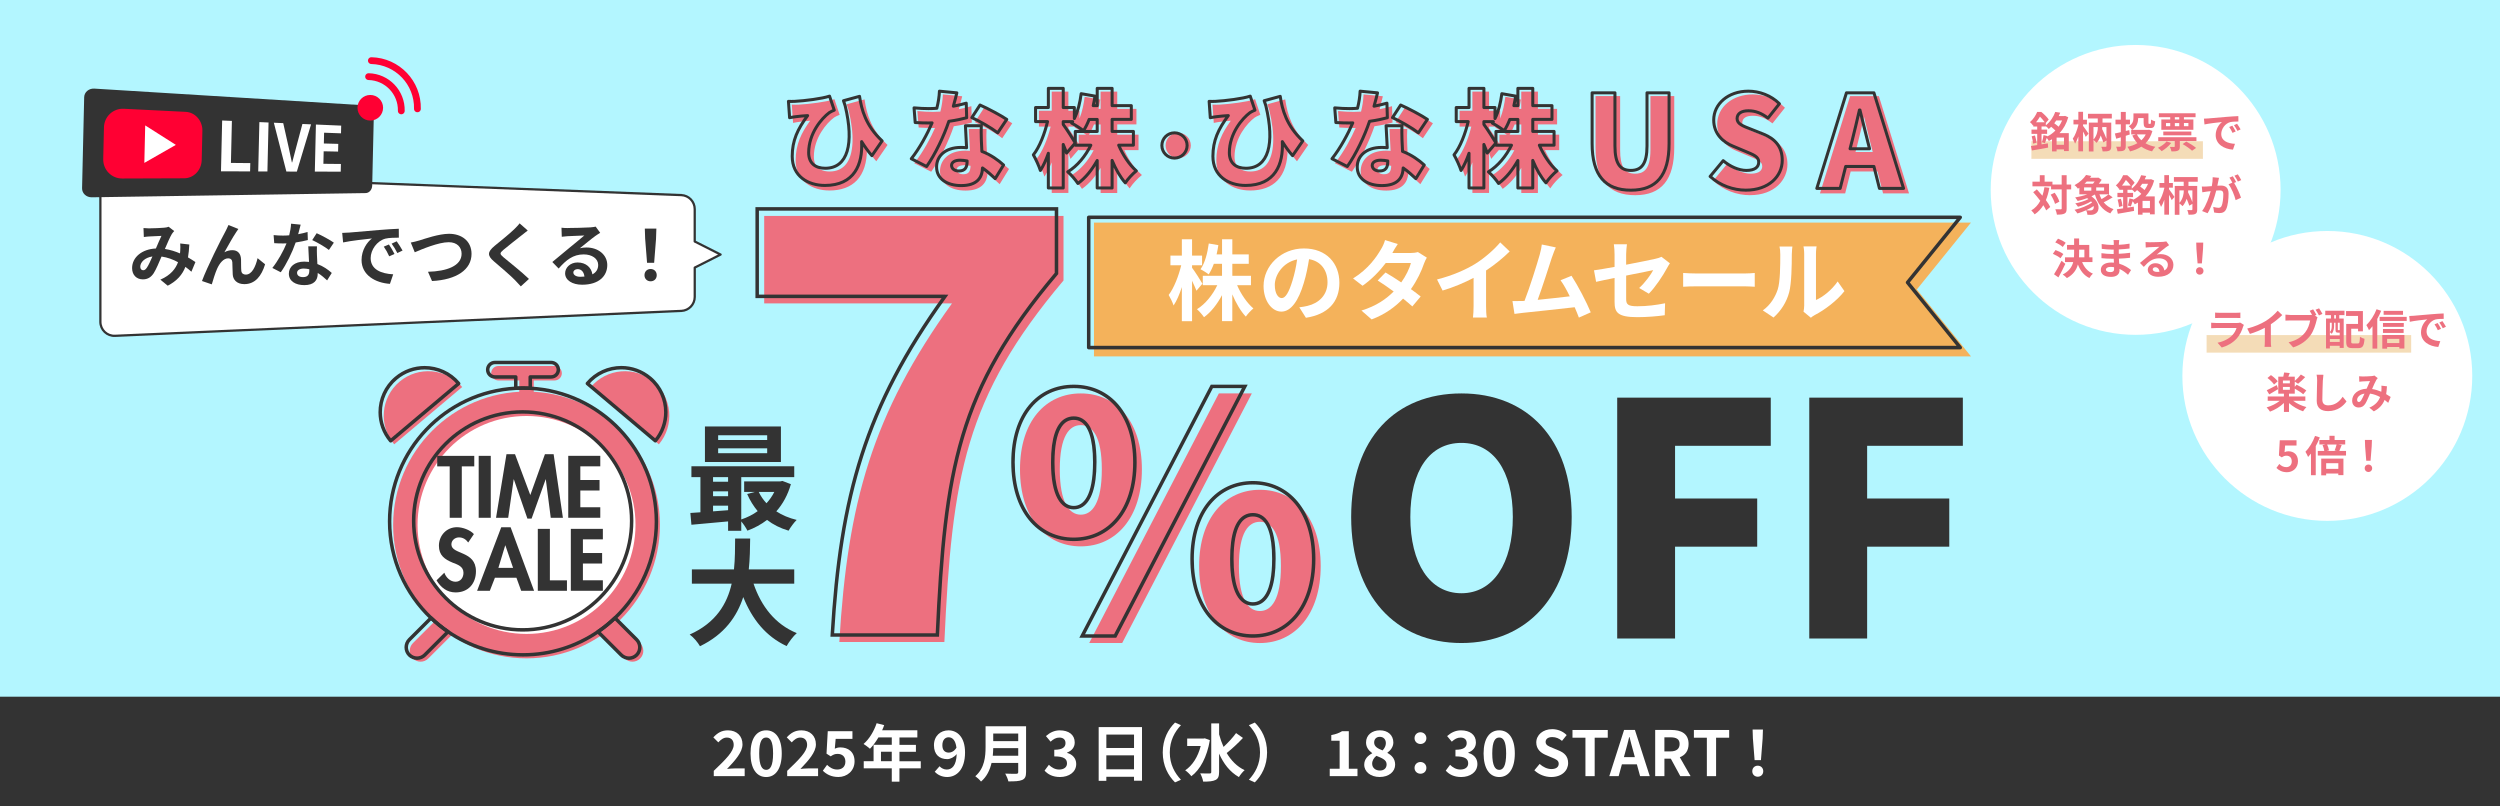 <?xml version="1.0" encoding="UTF-8"?><svg id="A" xmlns="http://www.w3.org/2000/svg" width="1240" height="400" viewBox="0 0 1240 400"><defs><style>.cls-1,.cls-2{fill:#fff;}.cls-3{fill:#f4b25b;}.cls-4{fill:#333;}.cls-5{stroke-width:1.5px;}.cls-5,.cls-6,.cls-2{stroke-linecap:round;}.cls-5,.cls-6,.cls-7{fill:none;}.cls-5,.cls-2{stroke:#333;stroke-linejoin:round;}.cls-8{fill:#b3f6ff;}.cls-9{fill:#ed707f;}.cls-6{stroke:#f03;stroke-width:3.37px;}.cls-6,.cls-7{stroke-miterlimit:10;}.cls-2{stroke-width:1.12px;}.cls-7{opacity:.5;stroke:#eabb71;stroke-width:8.72px;}.cls-10{fill:#f03;}</style></defs><rect class="cls-8" x="0" y="0" width="1240" height="400"/><path class="cls-9" d="M275.09,181.53h-27.87c-1.98,0-3.59,1.61-3.59,3.59s1.61,3.59,3.59,3.59h10.34v13.61c0,1.98,1.61,3.59,3.59,3.59s3.59-1.61,3.59-3.59v-13.61h10.34c1.98,0,3.59-1.61,3.59-3.59s-1.61-3.59-3.59-3.59Z"/><path class="cls-9" d="M220.6,303.21l-15.79,15.79c-2.1,2.1-2.1,5.52,0,7.62,1.05,1.05,2.43,1.58,3.81,1.58s2.76-.53,3.81-1.58l15.79-15.79c2.1-2.1,2.1-5.52,0-7.62-2.1-2.1-5.51-2.1-7.62,0Z"/><path class="cls-9" d="M317.51,319l-15.79-15.79c-2.1-2.1-5.51-2.1-7.62,0-2.1,2.1-2.1,5.51,0,7.62l15.79,15.79c1.05,1.05,2.43,1.58,3.81,1.58s2.76-.53,3.81-1.58c2.1-2.1,2.1-5.51,0-7.62Z"/><path class="cls-9" d="M261.16,194.22c-36.48,0-66.16,29.68-66.16,66.16s29.68,66.16,66.16,66.16,66.16-29.68,66.16-66.16-29.68-66.16-66.16-66.16Z"/><path class="cls-1" d="M261.16,206.33c-29.81,0-54.05,24.25-54.05,54.05s24.25,54.05,54.05,54.05,54.05-24.25,54.05-54.05-24.25-54.05-54.05-54.05Z"/><path class="cls-9" d="M326.8,220.38c-7.73-6.51-25.29-21.32-33.72-28.42,7.85-9.31,21.76-10.5,31.07-2.65,9.31,7.85,10.5,21.76,2.65,31.07Z"/><path class="cls-9" d="M195.52,220.38c7.73-6.51,25.29-21.32,33.72-28.42-7.85-9.31-21.76-10.5-31.07-2.65-9.31,7.85-10.5,21.76-2.65,31.07Z"/><path class="cls-4" d="M263.01,192.58h.87v-4.74h9.47c2.47,0,4.46-2,4.46-4.46,0-2.47-2-4.46-4.46-4.46h-27.87c-2.47,0-4.46,2-4.46,4.46,0,2.47,2,4.46,4.46,4.46h9.47v4.74c0,.24.1.47.27.63.17.16.41.25.65.24,1.18-.06,2.36-.1,3.55-.1s2.37.04,3.54.1c.24.01.47-.07.65-.24.17-.16.27-.39.27-.63h-.87l.05-.87c-1.2-.06-2.41-.1-3.64-.1s-2.44.04-3.64.1l.05.87h.87v-5.61c0-.23-.09-.45-.26-.62s-.39-.26-.62-.26h-10.34c-1.5,0-2.72-1.22-2.72-2.72,0-1.5,1.22-2.72,2.72-2.72h27.87c1.5,0,2.72,1.22,2.72,2.72,0,1.5-1.22,2.72-2.72,2.72h-10.34c-.23,0-.45.09-.62.26-.16.16-.26.39-.26.62v5.61h.87l.05-.87-.05.87Z"/><path class="cls-4" d="M203.06,317.26l-.62-.62c-1.22,1.22-1.83,2.83-1.83,4.43,0,1.6.61,3.21,1.83,4.43,1.22,1.22,2.83,1.83,4.43,1.83,1.6,0,3.21-.61,4.43-1.83l11.55-11.55c.18-.18.28-.44.25-.7-.02-.26-.16-.49-.38-.64-2.95-2.01-5.72-4.27-8.31-6.73-.34-.33-.88-.32-1.22.01l-10.75,10.75.62.62.62.62,10.75-10.75-.62-.62-.6.63c2.65,2.52,5.49,4.84,8.53,6.91l.49-.72-.62-.62-11.55,11.55c-.88.88-2.03,1.32-3.19,1.32-1.16,0-2.31-.44-3.19-1.32-.88-.88-1.32-2.03-1.32-3.19,0-1.16.44-2.31,1.32-3.19l-.62-.62Z"/><path class="cls-4" d="M308.15,324.88l-.62.62c1.22,1.22,2.83,1.83,4.43,1.83,1.6,0,3.21-.61,4.43-1.83,1.22-1.22,1.83-2.83,1.83-4.43,0-1.6-.61-3.21-1.83-4.43l-10.75-10.75c-.33-.33-.87-.34-1.22-.01-2.58,2.46-5.35,4.72-8.31,6.73-.21.15-.35.38-.38.64s.07.51.25.7l11.55,11.55.62-.62.62-.62-11.55-11.55-.62.62.49.72c3.03-2.07,5.88-4.39,8.53-6.91l-.6-.63-.62.62,10.75,10.75c.88.88,1.32,2.03,1.32,3.19,0,1.16-.44,2.31-1.32,3.19-.88.88-2.03,1.32-3.19,1.32-1.16,0-2.31-.44-3.19-1.32l-.62.62Z"/><path class="cls-4" d="M325.58,258.64h.87c0-35.74-28.11-65.03-63.4-66.93-1.2-.06-2.41-.1-3.64-.1s-2.44.04-3.64.1c-35.28,1.9-63.39,31.19-63.4,66.93,0,19.06,8.01,36.28,20.83,48.5,2.65,2.52,5.49,4.84,8.53,6.91,10.74,7.33,23.72,11.62,37.68,11.62,13.96,0,26.93-4.29,37.68-11.62,3.03-2.07,5.88-4.39,8.53-6.91,12.82-12.21,20.83-29.43,20.83-48.5h-1.74c0,18.57-7.8,35.33-20.29,47.24-2.58,2.46-5.35,4.72-8.31,6.73-10.47,7.14-23.1,11.32-36.7,11.32-13.6,0-26.23-4.18-36.7-11.32-2.95-2.01-5.72-4.27-8.31-6.73-12.49-11.9-20.29-28.67-20.29-47.24,0-34.81,27.39-63.35,61.75-65.19,1.18-.06,2.36-.1,3.55-.1s2.37.04,3.54.1c34.36,1.85,61.75,30.38,61.75,65.19h.87Z"/><path class="cls-4" d="M313.29,258.36h.87c0-30.29-24.64-54.92-54.93-54.93-30.29,0-54.92,24.64-54.93,54.93,0,30.29,24.64,54.92,54.93,54.93,30.29,0,54.92-24.64,54.93-54.93h-1.74c0,14.66-5.96,27.95-15.59,37.59-9.63,9.63-22.92,15.59-37.59,15.59-14.66,0-27.95-5.96-37.59-15.59-9.63-9.63-15.59-22.92-15.59-37.59,0-14.66,5.96-27.96,15.59-37.59,9.63-9.63,22.92-15.59,37.59-15.6,14.66,0,27.95,5.96,37.59,15.6,9.63,9.63,15.59,22.92,15.59,37.59h.87Z"/><path class="cls-4" d="M322.41,187.57l.56-.67c-4.3-3.62-9.55-5.4-14.76-5.4-6.52,0-13,2.77-17.54,8.15-.31.37-.26.92.1,1.23,8.43,7.11,25.99,21.91,33.72,28.42.18.15.41.22.64.2.23-.02.44-.13.59-.31,3.62-4.3,5.4-9.55,5.4-14.76,0-6.52-2.77-13-8.15-17.54l-.56.67-.56.67c4.97,4.19,7.53,10.17,7.53,16.2,0,4.82-1.63,9.66-4.99,13.64l.67.56.56-.67c-7.73-6.51-25.29-21.32-33.72-28.42l-.56.67.67.56c4.19-4.97,10.17-7.53,16.2-7.53,4.82,0,9.66,1.63,13.64,4.99l.56-.67Z"/><path class="cls-4" d="M227.49,190.22l.67-.56c-4.53-5.38-11.02-8.15-17.54-8.15-5.21,0-10.46,1.77-14.76,5.4-5.38,4.53-8.15,11.02-8.15,17.54,0,5.21,1.77,10.46,5.4,14.76.15.18.36.29.59.31.23.02.46-.05.64-.2,7.73-6.51,25.29-21.32,33.72-28.42.37-.31.41-.86.1-1.23l-.67.56-.56-.67c-8.43,7.11-25.99,21.91-33.72,28.42l.56.67.67-.56c-3.35-3.98-4.99-8.82-4.99-13.64,0-6.03,2.56-12.01,7.53-16.2,3.98-3.35,8.82-4.98,13.64-4.99,6.03,0,12.01,2.56,16.2,7.53l.67-.56-.56-.67.56.67Z"/><path class="cls-4" d="M229.04,256.82h-5.99v-25.5h-6.19v-5.21h18.38v5.21h-6.19v25.5Z"/><path class="cls-4" d="M243.42,256.82h-5.99v-30.72h5.99v30.72Z"/><path class="cls-4" d="M270.72,237.75h-.08l-6.97,19.47h-2.08l-6.72-19.47h-.08l-2.73,19.07h-6.03l5.18-31.53h4.24l7.58,20.25,7.25-20.25h4.32l4.6,31.53h-6.03l-2.45-19.07Z"/><path class="cls-4" d="M287.84,231.32v6.76h9.53v5.21h-9.53v8.31h9.9v5.21h-15.89v-30.72h15.89v5.21h-9.9Z"/><path class="cls-4" d="M232.24,269.08c-1.14-1.55-2.61-2.53-4.6-2.53s-3.75,1.47-3.75,3.46c0,5.18,12.18,3.02,12.18,13.32,0,6.15-3.83,10.51-10.1,10.51-4.24,0-7.33-2.44-9.45-5.99l3.87-3.79c.82,2.36,2.97,4.48,5.54,4.48s3.95-2.08,3.95-4.44c0-3.18-2.93-4.07-5.34-5.01-3.95-1.63-6.84-3.63-6.84-8.39,0-5.09,3.79-9.21,8.96-9.21,2.73,0,6.52,1.34,8.39,3.42l-2.81,4.16Z"/><path class="cls-4" d="M245.48,286.56l-2.53,6.48h-6.31l11.98-31.53h4.64l11.65,31.53h-6.4l-2.36-6.48h-10.67ZM250.66,270.51h-.08l-3.38,11.16h7.29l-3.83-11.16Z"/><path class="cls-4" d="M272.74,287.83h8.47v5.21h-14.46v-30.72h5.99v25.5Z"/><path class="cls-4" d="M289.12,267.54v6.76h9.53v5.21h-9.53v8.31h9.9v5.21h-15.89v-30.72h15.89v5.21h-9.9Z"/><polygon class="cls-3" points="950.75 143.58 977.6 110.41 542.61 110.41 542.61 176.76 977.6 176.76 976.45 175.34 950.75 143.58"/><path class="cls-4" d="M972.29,172.4v-.87h-431.42v-62.87h429.59l-25,30.89c-.26.32-.26.78,0,1.1l26.15,32.31.68-.55v-.87.87l.68-.55-25.7-31.76,25.7-31.76c.21-.26.25-.62.11-.92-.14-.3-.45-.5-.79-.5h-432.29c-.23,0-.45.09-.62.26-.16.16-.26.39-.26.62v64.61c0,.23.09.45.26.62.16.16.39.26.62.26h432.29c.34,0,.64-.19.79-.5.14-.3.1-.66-.11-.92l-.68.55Z"/><path class="cls-4" d="M392.28,240.15c-1.55,5.39-4.02,9.87-7.23,13.48,2.87,1.89,6.31,3.33,10.1,4.25-1.32,1.26-3.1,3.73-4.02,5.33-4.07-1.2-7.63-2.98-10.67-5.33-2.93,2.24-6.2,4.02-9.75,5.33-.63-1.32-1.89-3.21-3.04-4.59v4.65h-6.54v-4.65c-6.6.63-13.14,1.2-18.19,1.66l-.52-5.85c1.49-.12,3.21-.17,4.99-.34v-17.44h-4.47v-5.39h51v5.39h-26.28v21c2.93-.98,5.74-2.35,8.15-4.13-2.07-2.47-3.84-5.33-5.22-8.49l3.79-1.03h-5.28v-5.22h17.84l1.15-.23,4.19,1.61ZM387.34,229.14h-37.69v-17.61h37.69v17.61ZM353.67,236.65v2.3h7.46v-2.3h-7.46ZM353.67,246.12h7.46v-2.41h-7.46v2.41ZM353.67,253.63c2.41-.17,4.93-.34,7.46-.57v-2.24h-7.46v2.81ZM380.52,215.88h-24.32v2.35h24.32v-2.35ZM380.52,222.37h-24.32v2.41h24.32v-2.41ZM376.33,243.99c.98,2.07,2.29,3.96,3.84,5.62,1.55-1.66,2.87-3.56,3.9-5.62h-7.74Z"/><path class="cls-4" d="M373.75,289.48c3.79,11.19,10.73,20.19,21.46,24.55-1.72,1.43-3.96,4.47-5.05,6.43-10.38-4.88-17.04-13.25-21.51-24.32-3.1,9.58-9.29,18.53-21.46,24.38-1.09-1.89-3.1-4.36-5.11-5.79,13.14-5.85,18.59-15.38,20.83-25.24h-19.74v-7.06h20.88c.57-5.39.52-10.61.57-15.32h7.46c-.06,4.7-.11,9.98-.69,15.32h22.55v7.06h-20.19Z"/><path class="cls-9" d="M472.19,150.48h-93.15v-43.37h148.46v32.02c-48.9,57.93-55.31,96.93-59.09,179.31h-52.11c4.08-68.99,16.3-112.94,55.89-167.96Z"/><path class="cls-9" d="M505.92,232.83c0-23.89,12.67-37.69,30.15-37.69s30.31,13.79,30.31,37.69-12.83,38.17-30.31,38.17-30.15-14.27-30.15-38.17ZM546.5,232.83c0-16.68-4.81-21.97-10.42-21.97s-10.42,5.29-10.42,21.97,4.81,22.45,10.42,22.45,10.42-5.77,10.42-22.45ZM604.55,195.14h16.36l-64.31,123.8h-16.36l64.31-123.8ZM594.77,280.78c0-23.89,12.83-37.85,30.15-37.85s30.15,13.95,30.15,37.85-12.83,38.17-30.15,38.17-30.15-14.27-30.15-38.17ZM635.34,280.78c0-16.84-4.81-21.97-10.42-21.97s-10.42,5.13-10.42,21.97,4.81,22.29,10.42,22.29,10.42-5.61,10.42-22.29Z"/><path class="cls-4" d="M670.18,256.4c0-39.13,22.13-61.26,54.69-61.26s54.69,22.29,54.69,61.26-22.13,62.54-54.69,62.54-54.69-23.41-54.69-62.54ZM750.36,256.4c0-23.09-9.78-36.72-25.5-36.72s-25.34,13.63-25.34,36.72,9.62,37.85,25.34,37.85,25.5-14.75,25.5-37.85Z"/><polygon class="cls-4" points="802.13 197.23 878.3 197.23 878.3 221.12 830.83 221.12 830.83 247.26 871.57 247.26 871.57 271.15 830.83 271.15 830.83 316.7 802.13 316.7 802.13 197.23"/><polygon class="cls-4" points="897.4 197.23 973.57 197.23 973.57 221.12 926.1 221.12 926.1 247.26 966.84 247.26 966.84 271.15 926.1 271.15 926.1 316.7 897.4 316.7 897.4 197.23"/><path class="cls-4" d="M468.71,147v-.87h-92.28v-41.63h146.71v31.15h.87l-.67-.56c-24.5,29.02-38.41,53.38-46.63,80.8-8.22,27.42-10.77,57.83-12.66,99.04l.87.04v-.87h-52.11v.87l.87.05c2.04-34.46,6.1-62.61,14.59-89,8.48-26.39,21.38-51.04,41.14-78.5l.99-1.38h-1.7v.87l-.71-.51c-19.83,27.56-32.84,52.4-41.38,78.98-8.55,26.59-12.63,54.9-14.67,89.43l-.05.92h53.86l.04-.83c1.89-41.18,4.44-71.45,12.59-98.62,8.15-27.16,21.89-51.27,46.3-80.18l.21-.24v-33.21h-150.2v45.12h94.02v-.87l-.71-.51.71.51Z"/><path class="cls-4" d="M502.44,229.34h.87c0-11.8,3.13-21.01,8.32-27.25,5.2-6.24,12.45-9.56,20.96-9.57,8.51,0,15.81,3.33,21.04,9.57,5.23,6.24,8.4,15.45,8.4,27.24,0,11.79-3.17,21.13-8.4,27.49-5.24,6.36-12.53,9.8-21.04,9.81-8.5,0-15.75-3.44-20.95-9.8-5.2-6.36-8.32-15.7-8.32-27.49h-1.74c0,12.1,3.21,21.85,8.72,28.6,5.5,6.75,13.33,10.45,22.3,10.44,8.98,0,16.84-3.69,22.38-10.44,5.55-6.75,8.8-16.5,8.8-28.6,0-12.1-3.25-21.73-8.8-28.36-5.55-6.63-13.41-10.2-22.38-10.19-8.97,0-16.79,3.56-22.3,10.2-5.51,6.63-8.72,16.26-8.72,28.36h.87ZM543.01,229.34h.87c0-8.42-1.2-14.04-3.22-17.66-1.01-1.81-2.24-3.12-3.63-3.96-1.39-.85-2.91-1.22-4.45-1.21-1.54,0-3.07.37-4.45,1.21-2.08,1.27-3.8,3.57-4.98,7.07-1.18,3.51-1.86,8.24-1.86,14.56,0,8.42,1.2,14.16,3.21,17.89,1.01,1.87,2.23,3.23,3.61,4.13,1.38.9,2.92,1.3,4.47,1.3,1.55,0,3.09-.41,4.47-1.3,2.08-1.35,3.78-3.74,4.96-7.31,1.18-3.58,1.86-8.39,1.86-14.71h-1.74c0,8.26-1.2,13.75-3,17.07-.9,1.66-1.93,2.78-3.03,3.49-1.1.71-2.27,1.02-3.52,1.02-1.25,0-2.43-.32-3.52-1.02-1.64-1.06-3.15-3.06-4.25-6.4-1.1-3.33-1.78-7.97-1.77-14.16,0-8.26,1.21-13.62,3-16.81.89-1.6,1.92-2.66,3.01-3.32,1.1-.67,2.28-.96,3.54-.96,1.27,0,2.45.29,3.54.96,1.64,1,3.14,2.89,4.24,6.14,1.1,3.24,1.77,7.81,1.77,14h.87ZM601.06,191.65v.87h14.92l-63.4,122.06h-14.39l63.65-122.53-.77-.4v.87-.87l-.77-.4-64.97,125.08h18.32l65.21-125.55h-18.32l-.24.47.77.4ZM591.28,277.29h.87c0-11.79,3.17-21.05,8.38-27.33,5.22-6.28,12.47-9.64,20.9-9.65,8.43,0,15.68,3.37,20.9,9.65,5.21,6.28,8.38,15.53,8.38,27.33,0,11.79-3.17,21.13-8.38,27.49-5.22,6.36-12.48,9.8-20.9,9.8-8.42,0-15.67-3.44-20.9-9.8-5.22-6.36-8.38-15.7-8.38-27.49h-1.74c0,12.1,3.25,21.85,8.78,28.6,5.52,6.75,13.34,10.45,22.24,10.44,8.9,0,16.72-3.69,22.24-10.44,5.53-6.75,8.78-16.5,8.78-28.6,0-12.1-3.25-21.77-8.78-28.44-5.53-6.67-13.35-10.28-22.24-10.28-8.89,0-16.71,3.61-22.24,10.28-5.53,6.67-8.78,16.34-8.78,28.44h.87ZM631.85,277.29h.87c0-8.5-1.2-14.12-3.22-17.73-1.01-1.8-2.24-3.09-3.63-3.93-1.39-.83-2.91-1.19-4.44-1.19-1.53,0-3.06.36-4.45,1.19-2.09,1.25-3.8,3.53-4.99,7.02-1.19,3.5-1.86,8.25-1.86,14.63,0,8.42,1.2,14.12,3.21,17.82,1.01,1.85,2.23,3.19,3.62,4.07,1.38.88,2.92,1.28,4.46,1.27,1.55,0,3.08-.39,4.46-1.27,2.08-1.32,3.79-3.68,4.97-7.23,1.18-3.56,1.86-8.34,1.86-14.66h-1.74c0,8.26-1.2,13.7-3,16.98-.9,1.64-1.93,2.74-3.02,3.44-1.1.69-2.27,1-3.53,1-1.26,0-2.43-.31-3.53-1-1.64-1.04-3.15-3-4.25-6.31-1.1-3.3-1.77-7.92-1.77-14.11,0-8.34,1.21-13.7,3-16.87.89-1.59,1.92-2.63,3.01-3.29,1.09-.66,2.28-.94,3.55-.94,1.27,0,2.45.29,3.55.94,1.63.98,3.13,2.84,4.23,6.09,1.1,3.24,1.77,7.82,1.77,14.07h.87Z"/><path class="cls-1" d="M593.44,144.19c-.48-1.22-1.31-3.09-2.18-4.92v20.05h-5.06v-16.91c-1.18,3.62-2.57,6.84-4.1,9.11-.48-1.48-1.61-3.84-2.44-5.23,2.62-3.36,4.97-9.5,6.23-14.73h-5.36v-4.79h5.67v-8.11h5.06v8.11h4.97v4.79h-4.97v1.26c1.26,1.61,4.45,6.62,5.14,7.89l-2.96,3.49ZM613.62,141.49c1.92,4.44,4.97,8.89,8.06,11.5-1.18.96-2.92,2.79-3.75,4.05-2.53-2.62-4.88-6.67-6.71-11.03v13.29h-5.1v-12.9c-2.4,4.49-5.45,8.41-8.93,10.94-.78-1.18-2.4-3.01-3.49-3.97,4.05-2.48,7.8-7.06,10.07-11.9h-7.19v-4.66h9.54v-5.97h-4.05c-.74,2-1.61,3.83-2.57,5.27-.87-.74-2.92-2-4.05-2.57,2.18-3.05,3.44-7.89,4.1-12.77l4.75.83c-.26,1.57-.52,3.09-.87,4.58h2.7v-7.5h5.1v7.5h8.15v4.66h-8.15v5.97h9.24v4.66h-6.84Z"/><path class="cls-1" d="M647.73,157.61l-3.27-5.19c1.66-.17,2.88-.44,4.05-.7,5.58-1.31,9.94-5.32,9.94-11.68,0-6.01-3.27-10.5-9.15-11.5-.61,3.7-1.35,7.71-2.61,11.81-2.61,8.8-6.36,14.21-11.11,14.21s-8.85-5.32-8.85-12.68c0-10.07,8.72-18.65,20-18.65s17.61,7.5,17.61,17-5.62,15.69-16.6,17.39ZM635.74,147.85c1.83,0,3.53-2.75,5.32-8.63,1-3.22,1.83-6.93,2.31-10.55-7.19,1.48-11.07,7.84-11.07,12.64,0,4.4,1.74,6.54,3.44,6.54Z"/><path class="cls-1" d="M690.62,125.5h8.85c1.35,0,2.83-.17,3.79-.48l4.44,2.75c-.48.83-1.05,2-1.44,3.09-1.18,3.53-3.36,8.19-6.45,12.55,1.87,1.35,3.57,2.61,4.84,3.66l-4.14,4.92c-1.18-1.09-2.79-2.44-4.58-3.88-3.84,4.05-8.8,7.76-15.6,10.33l-5.06-4.4c7.54-2.31,12.38-5.84,15.99-9.46-2.83-2.09-5.71-4.05-7.93-5.45l3.88-3.97c2.31,1.31,5.05,3.09,7.8,4.92,2.27-3.14,4.14-6.93,4.79-9.63h-12.46c-3.05,4.05-7.1,8.24-11.51,11.29l-4.71-3.62c7.63-4.75,11.68-10.72,13.86-14.51.7-1.05,1.61-3.05,2-4.53l6.32,1.96c-1.09,1.53-2.18,3.49-2.7,4.45Z"/><path class="cls-1" d="M731.81,130.81c4.49-2.79,9.46-7.15,12.29-10.59l4.71,4.49c-3.31,3.27-7.5,6.67-11.72,9.46v17.61c0,1.92.09,4.62.39,5.71h-6.89c.17-1.05.31-3.79.31-5.71v-13.95c-4.49,2.35-10.02,4.71-15.38,6.28l-2.75-5.49c7.8-2,14.21-4.84,19.04-7.8Z"/><path class="cls-1" d="M769.79,127.54c-1.39,4.27-4.92,15.34-7.1,21.18,5.32-.52,11.51-1.22,15.91-1.74-1.53-3.14-3.14-6.06-4.58-7.97l5.45-2.22c3.09,4.71,7.54,13.25,9.54,18.13l-5.88,2.61c-.57-1.48-1.26-3.27-2.09-5.14-7.06.83-20.26,2.22-25.76,2.79-1.09.13-2.7.35-4.1.52l-1-6.36c1.48,0,3.36,0,4.79-.04.35,0,.78-.04,1.18-.04,2.53-6.45,6.28-18.39,7.54-22.92.61-2.22.87-3.57,1.05-5.06l6.93,1.44c-.57,1.31-1.22,2.92-1.87,4.84Z"/><path class="cls-1" d="M800.82,137.87c-3.88.78-7.32,1.48-9.15,1.92l-1.05-5.71c2.05-.26,5.88-.92,10.2-1.7v-6.23c0-1.44-.13-3.66-.35-5.01h6.49c-.17,1.35-.39,3.53-.39,5.01v5.14c6.36-1.22,12.46-2.44,14.43-2.92,1.22-.26,2.27-.57,3.09-1l4.18,3.22c-.39.61-1.05,1.61-1.44,2.4-1.92,3.62-5.88,9.59-9.02,12.68l-4.79-2.83c2.88-2.57,5.75-6.54,6.97-8.85-1.35.31-7.23,1.44-13.42,2.7v11.55c0,2.7.78,3.66,5.58,3.66s9.41-.61,13.73-1.48l-.17,5.93c-3.62.52-8.85.96-13.51.96-9.94,0-11.37-2.4-11.37-7.54v-11.9Z"/><path class="cls-1" d="M841.86,135.65h23.4c2.05,0,3.97-.17,5.1-.26v6.84c-1.05-.04-3.27-.22-5.1-.22h-23.4c-2.48,0-5.4.09-7.02.22v-6.84c1.57.13,4.75.26,7.02.26Z"/><path class="cls-1" d="M881.76,143.54c1.22-3.75,1.26-11.98,1.26-17.26,0-1.74-.13-2.92-.39-4.01h6.41c-.04.22-.3,2.14-.3,3.97,0,5.14-.13,14.34-1.31,18.74-1.31,4.92-4.05,9.2-7.76,12.51l-5.32-3.53c3.84-2.7,6.19-6.71,7.41-10.42ZM894.88,151.38v-25.41c0-1.96-.31-3.62-.35-3.75h6.49c-.04.13-.3,1.83-.3,3.79v22.79c3.53-1.53,7.84-4.97,10.76-9.2l3.36,4.79c-3.62,4.71-9.89,9.41-14.77,11.9-.96.52-1.48.96-1.87,1.31l-3.66-3.01c.17-.83.35-2.05.35-3.22Z"/><path class="cls-9" d="M604.88,52.34c5.1-.26,13.73-1.35,17.37-2.6l2.34,6.97c-.78.31-1.72.73-2.5,1.25-3.74,2.81-10.19,10.24-10.19,19.81,0,5.36,3.43,7.75,8.22,7.75,11.23,0,14.41-12.22,9.88-31-.26-.83-.57-1.66-.83-2.5l7.96-2.18c.99,6.6,3.07,14.56,11.18,22.1l-5.04,7.33c-1.82-2.03-3.48-4.37-5.1-6.97.57,11.23-3.54,21.74-18.2,21.74-8.42,0-16.23-4.58-16.23-14.46,0-7.8,2.65-13.47,7.64-20.18-1.66.05-4.42.36-5.72.52-1.2.16-1.98.26-3.22.52l-.57-8.11c.99.05,2.03.05,3.02,0Z"/><path class="cls-9" d="M619.96,94.48c-8.29,0-16.66-4.6-16.66-14.89,0-8.01,2.85-13.73,7.18-19.7-1.57.1-3.59.33-4.77.47-1.16.15-1.93.25-3.19.51l-.49.1-.64-9.1.49.03c.97.05,2,.05,2.97,0h0c5.41-.28,13.82-1.4,17.25-2.58l.42-.14,2.61,7.77-.38.15c-1.02.41-1.81.8-2.42,1.21-3.7,2.78-10,10.02-10,19.45,0,6.36,4.88,7.31,7.78,7.31,3.52,0,6.28-1.24,8.21-3.68,3.8-4.83,4.25-14.34,1.25-26.77-.12-.39-.26-.8-.41-1.22-.14-.42-.29-.83-.42-1.25l-.13-.43,8.87-2.43.07.49c1,6.65,3.09,14.45,11.05,21.85l.28.26-5.57,8.1-.37-.41c-1.43-1.59-2.84-3.46-4.29-5.68.07,6.69-1.64,12.04-4.98,15.56-3.18,3.34-7.79,5.04-13.71,5.04ZM612.26,58.95l-.54.72c-4.54,6.1-7.56,11.82-7.56,19.92,0,10.35,8.51,14.02,15.79,14.02,5.67,0,10.07-1.6,13.07-4.77,4.34-4.57,4.95-11.5,4.69-16.52l-.09-1.69.89,1.44c1.6,2.58,3.14,4.71,4.68,6.49l4.52-6.56c-7.74-7.33-9.93-15-10.97-21.61l-7.05,1.93c.09.26.18.53.27.79.15.42.29.85.42,1.27,3.11,12.91,2.62,22.43-1.41,27.55-2.1,2.66-5.09,4.01-8.89,4.01-5.5,0-8.65-2.98-8.65-8.18,0-9.78,6.52-17.27,10.37-20.16.6-.4,1.31-.77,2.21-1.15l-2.07-6.17c-4.02,1.25-12.51,2.25-17.07,2.49h0c-.84.04-1.72.05-2.57.02l.5,7.13c1.02-.2,1.78-.3,2.77-.43,1.45-.17,4.12-.47,5.76-.52l.9-.03Z"/><path class="cls-9" d="M683.66,54.73c2.44-.47,4.63-.99,6.4-1.51l.21,7.23c-2.13.57-5.3,1.3-8.84,1.77-2.44,7.33-6.81,16.43-11.03,22.41l-7.59-3.85c4.06-5.1,8.01-12.38,10.3-17.79-.57.05-1.09.05-1.66.05-2.18,0-4.32-.05-6.71-.21l-.57-7.28c2.39.26,5.51.36,7.23.36,1.35,0,2.7-.05,4.06-.16.73-2.81,1.2-5.82,1.3-8.48l8.63.83c-.36,1.61-.99,4-1.72,6.6ZM697.54,71.68c.05,1.25.16,3.28.26,5.46,4.52,1.72,8.16,4.37,10.76,6.76l-4.16,6.76c-1.61-1.51-3.74-3.54-6.29-5.3-.16,4.99-2.86,8.74-10.56,8.74-6.86,0-12.22-3.22-12.22-9.26,0-5.2,4.11-9.67,12.12-9.67.94,0,1.87.05,2.76.16-.21-3.69-.42-8.01-.57-10.92h7.9c-.16,2.24-.05,4.73,0,7.28ZM686.41,86.87c3.12,0,4.06-1.82,4.06-4.73v-.26c-1.14-.21-2.29-.36-3.54-.36-2.55,0-4.16,1.04-4.16,2.55,0,1.66,1.46,2.81,3.64,2.81ZM692.81,60.4l4.06-6.24c3.74,1.61,10.45,5.2,13.26,7.12l-4.47,6.66c-3.12-2.44-9.21-5.93-12.85-7.54Z"/><path class="cls-9" d="M687.56,94.53c-7.69,0-12.66-3.8-12.66-9.69,0-5.03,3.88-10.11,12.55-10.11.78,0,1.55.04,2.29.1-.12-2.13-.24-4.44-.34-6.55-.07-1.42-.14-2.74-.2-3.86l-.02-.46h8.83l-.03.47c-.13,1.83-.08,3.82-.03,5.92l.03,1.32c.03.76.08,1.82.14,3.02l.1,2.15c4.74,1.85,8.39,4.68,10.64,6.75l.26.24-4.63,7.52-.64-.6c-1.46-1.37-3.25-3.04-5.36-4.58-.36,3.99-2.65,8.36-10.94,8.36ZM687.45,75.6c-8.07,0-11.68,4.64-11.68,9.24,0,5.36,4.63,8.82,11.79,8.82,6.54,0,9.95-2.8,10.12-8.31l.03-.8.66.46c2.38,1.65,4.35,3.48,5.95,4.98l3.69-6c-2.25-2.03-5.8-4.7-10.36-6.43l-.27-.1-.13-2.71c-.06-1.21-.11-2.27-.14-3.03l-.03-1.33c-.05-1.95-.09-3.8,0-5.54h-6.98c.05,1.02.11,2.18.18,3.41.12,2.27.24,4.78.37,7.05l.03.52-.51-.06c-.87-.1-1.78-.15-2.71-.15ZM686.41,87.3c-2.4,0-4.08-1.33-4.08-3.24,0-1.78,1.85-2.98,4.6-2.98,1.38,0,2.6.19,3.61.37l.36.06v.62c0,2.22-.47,5.17-4.49,5.17ZM686.93,81.95c-2.23,0-3.72.85-3.72,2.11,0,1.42,1.29,2.37,3.2,2.37,2.54,0,3.6-1.22,3.62-4.19-.9-.15-1.94-.29-3.1-.29ZM670.53,85.19l-8.41-4.26.33-.42c4.15-5.21,7.88-12.28,9.96-17.04-.33.01-.65.01-.98.01-2.41,0-4.55-.07-6.74-.21l-.38-.02-.64-8.18.52.06c2.29.25,5.32.36,7.18.36,1.23,0,2.48-.04,3.71-.13.68-2.71,1.11-5.57,1.21-8.08l.02-.46,9.58.92-.11.48c-.33,1.45-.87,3.55-1.53,5.95,2.1-.42,4.05-.89,5.66-1.36l.54-.16.23,8.14-.33.09c-1.97.53-5.05,1.25-8.63,1.74-2.58,7.66-6.98,16.57-11,22.27l-.22.31ZM663.47,80.63l6.78,3.44c3.95-5.71,8.25-14.49,10.75-21.99l.09-.26.27-.04c3.6-.48,6.73-1.22,8.45-1.67l-.18-6.32c-1.71.48-3.73.95-5.89,1.36l-.69.13.19-.68c.68-2.41,1.24-4.55,1.6-6.1l-7.68-.74c-.14,2.55-.59,5.41-1.29,8.11l-.08.3-.31.02c-1.35.1-2.73.16-4.09.16-1.74,0-4.51-.1-6.75-.31l.5,6.38c2.04.12,4.05.18,6.3.18.58,0,1.07,0,1.62-.05l.72-.07-.28.67c-1.98,4.68-5.76,11.99-10.03,17.47ZM705.75,68.57l-.37-.29c-3.18-2.49-9.27-5.94-12.75-7.49l-.47-.21,4.53-6.98.34.15c3.83,1.65,10.56,5.27,13.34,7.17l.36.24-4.97,7.4ZM693.45,60.21c3.45,1.59,8.93,4.71,12.1,7.1l3.97-5.91c-2.84-1.87-8.82-5.08-12.49-6.7l-3.58,5.51Z"/><path class="cls-9" d="M765.66,74.07c2.08,4.89,5.3,9.72,8.74,12.74-1.72,1.35-4.21,4-5.46,5.93-2.5-2.81-4.73-6.76-6.55-11.13v13.68h-7.39v-13.63c-2.6,4.63-5.77,8.63-9.57,11.39-1.14-1.77-3.43-4.42-5.04-5.77,4.73-2.86,8.84-7.85,11.44-13.21h-7.7v-6.81h10.87v-5.98h-4c-.83,2.13-1.77,4.06-2.81,5.62-1.3-1.09-4.26-2.96-5.88-3.8.16-.21.31-.47.52-.73h-4.68v1.4c1.51,1.98,5.15,7.75,5.98,9.2l-4.32,4.99c-.42-1.2-.99-2.7-1.66-4.26v21.58h-7.38v-17.21c-1.14,3.33-2.5,6.29-3.95,8.53-.68-2.18-2.29-5.67-3.48-7.75,3.07-3.85,5.67-10.66,7.02-16.49h-5.93v-6.97h6.35v-9.52h7.38v9.52h5.51v5.46c1.72-3.38,2.81-7.9,3.38-12.33l6.86,1.2c-.26,1.61-.52,3.17-.88,4.73h1.98v-8.58h7.39v8.58h9.52v6.81h-9.52v5.98h10.56v6.81h-7.28Z"/><path class="cls-9" d="M762.82,95.73h-8.26v-12.45c-2.63,4.36-5.61,7.76-8.88,10.13l-.37.27-.25-.39c-1.16-1.8-3.43-4.4-4.96-5.68l-.47-.39.52-.32c4.29-2.59,8.25-7.08,10.96-12.4h-7.43v-.36l-4.04,4.68-.25-.71c-.2-.57-.47-1.33-.82-2.21v19.81h-8.26v-15.21c-.98,2.47-2.05,4.63-3.15,6.32l-.51.78-.27-.89c-.69-2.23-2.33-5.71-3.45-7.66l-.15-.26.18-.23c2.63-3.29,5.27-9.44,6.81-15.78h-5.81v-7.84h6.34v-9.52h8.26v9.52h5.51v3.88c1.4-3.48,2.14-7.45,2.51-10.36l.06-.45,7.74,1.35-.07.42c-.23,1.43-.46,2.83-.77,4.23h1v-8.58h8.26v8.58h9.52v7.68h-9.52v5.11h10.56v7.68h-7.05c2.13,4.78,5.22,9.22,8.36,11.98l.39.35-.41.32c-1.79,1.41-4.19,4.02-5.37,5.82l-.31.48-.38-.43c-2.05-2.31-4.04-5.51-5.79-9.33v12.03ZM755.43,94.86h6.51v-15.42l.84,2.01c1.81,4.34,3.91,7.99,6.11,10.58,1.2-1.69,3.2-3.86,4.83-5.23-3.23-2.98-6.37-7.63-8.47-12.55l-.26-.61h7.5v-5.94h-10.56v-6.85h9.52v-5.94h-9.52v-8.58h-6.51v8.58h-2.96l.12-.53c.33-1.41.57-2.83.81-4.28l-5.99-1.04c-.48,3.47-1.44,8.23-3.36,12.02l-.44.88h.13l-.36.45-.15.3v-.11l-.06.07c-.08.1-.15.2-.22.3,1.52.83,3.81,2.28,5.13,3.31.88-1.39,1.72-3.11,2.51-5.13l.11-.28h4.74v6.85h-10.87v5.17l.1.17-.1.11v.49h7.96l-.3.63c-2.68,5.53-6.71,10.26-11.1,13.08,1.43,1.31,3.29,3.44,4.42,5.09,3.36-2.54,6.41-6.23,9.08-10.98l.82-1.45v14.85ZM731.2,94.86h6.51v-23.25l.83,1.93c.6,1.38,1.08,2.63,1.42,3.59l3.62-4.19c-1.07-1.81-4.41-7.08-5.79-8.89l-.09-.12v-1.99h5.51v-6.1h-5.51v-9.52h-6.51v9.52h-6.34v6.1h6.04l-.12.53c-1.21,5.19-3.65,12.18-6.92,16.43.99,1.77,2.31,4.56,3.08,6.7,1.22-2.05,2.4-4.67,3.42-7.66l.85-2.47v19.38ZM738.59,63.63c1.24,1.66,3.72,5.52,5.11,7.78v-4.58h3.7c-1.44-1.09-3.89-2.62-5.29-3.34l-.46-.24.31-.41s.01-.02.02-.03h-3.4v.82ZM748.75,66.83h5.81v-5.11h-3.27c-.8,2-1.65,3.72-2.54,5.11Z"/><path class="cls-9" d="M791.83,73.22v-25.13h11.32v26.34c0,8.97,2.67,12.15,7.89,12.15s8.02-3.18,8.02-12.15v-26.34h10.94v25.13c0,15.97-6.36,23.16-18.96,23.16s-19.21-7.19-19.21-23.16Z"/><path class="cls-9" d="M811.04,96.82c-13.22,0-19.65-7.72-19.65-23.59v-25.57h12.2v26.77c0,8.21,2.23,11.72,7.45,11.72,3.53,0,7.58-1.33,7.58-11.72v-26.77h11.81v25.57c0,15.88-6.34,23.59-19.39,23.59ZM792.26,48.53v24.69c0,15.29,6.14,22.72,18.78,22.72s18.52-7.22,18.52-22.72v-24.69h-10.07v25.9c0,8.71-2.61,12.59-8.45,12.59s-8.32-3.88-8.32-12.59v-25.9h-10.45Z"/><path class="cls-9" d="M850.36,89.57l6.49-7.83c3.31,2.86,7.7,4.84,11.45,4.84,4.2,0,6.17-1.59,6.17-4.14,0-2.74-2.61-3.63-6.68-5.34l-6.04-2.54c-4.96-1.97-9.61-6.11-9.61-12.98,0-7.95,7.12-14.31,17.18-14.31,5.47,0,11.26,2.1,15.4,6.23l-5.66,7.13c-3.12-2.35-6.04-3.63-9.73-3.63-3.5,0-5.6,1.4-5.6,3.88,0,2.67,2.93,3.69,7.13,5.34l5.92,2.35c5.85,2.35,9.35,6.3,9.35,12.98,0,7.89-6.62,14.82-18.07,14.82-6.17,0-12.79-2.29-17.69-6.81Z"/><path class="cls-9" d="M868.05,96.82c-6.66,0-13.21-2.52-17.98-6.92l-.3-.28,7.04-8.49.34.29c3.37,2.92,7.65,4.73,11.17,4.73,2.62,0,5.74-.64,5.74-3.7,0-2.26-2.11-3.14-5.6-4.6l-6.86-2.89c-6.27-2.49-9.87-7.37-9.87-13.38,0-8.41,7.57-14.75,17.61-14.75,5.94,0,11.66,2.32,15.71,6.36l.27.27-6.17,7.76-.34-.26c-3.29-2.48-6.12-3.54-9.47-3.54s-5.16,1.26-5.16,3.45,2.5,3.23,6.27,4.71l6.49,2.58c6.48,2.61,9.63,6.98,9.63,13.38,0,7.58-6.36,15.26-18.5,15.26ZM850.96,89.53c4.58,4.08,10.79,6.41,17.08,6.41,12.12,0,17.63-7.46,17.63-14.39,0-6.09-2.88-10.08-9.08-12.57l-6.49-2.58c-3.96-1.56-6.83-2.68-6.83-5.52s2.26-4.32,6.03-4.32c3.44,0,6.35,1.04,9.66,3.46l5.16-6.49c-3.82-3.66-9.32-5.84-14.81-5.84-9.54,0-16.74,5.97-16.74,13.88s6.53,11.46,9.33,12.57l6.87,2.89c3.69,1.54,6.13,2.57,6.13,5.4,0,1.71-.86,4.57-6.61,4.57-3.6,0-7.93-1.77-11.4-4.65l-5.94,7.17Z"/><path class="cls-9" d="M917.99,48.09h13.61l14.7,47.4h-11.96l-2.74-10.88h-14l-2.74,10.88h-11.58l14.7-47.4ZM919.77,75.83h9.67l-1.02-4.01c-1.27-4.71-2.48-10.37-3.75-15.21h-.25c-1.14,4.96-2.42,10.5-3.63,15.21l-1.02,4.01Z"/><path class="cls-9" d="M946.89,95.93h-12.89l-2.74-10.88h-13.32l-2.74,10.88h-12.51l.18-.56,14.79-47.7h14.26l.09.31,14.87,47.96ZM934.68,95.06h11.03l-14.42-46.53h-12.97l-14.42,46.53h10.65l2.74-10.88h14.68l2.74,10.88ZM930,76.27h-10.79l1.16-4.55c1.18-4.58,2.43-10.02,3.53-14.81l.17-.72h.94l.09.32c.6,2.28,1.19,4.78,1.77,7.2.64,2.71,1.31,5.51,1.98,8l1.16,4.56ZM920.33,75.4h8.55l-.88-3.46c-.67-2.49-1.34-5.3-1.99-8.02-.47-2-.96-4.05-1.45-5.98-1.06,4.59-2.24,9.67-3.35,14l-.88,3.46Z"/><path class="cls-5" d="M602.74,50.28c5.1-.26,13.73-1.35,17.37-2.6l2.34,6.97c-.78.31-1.72.73-2.5,1.25-3.74,2.81-10.19,10.24-10.19,19.81,0,5.36,3.43,7.75,8.22,7.75,11.23,0,14.41-12.22,9.88-31-.26-.83-.57-1.66-.83-2.5l7.96-2.18c.99,6.6,3.07,14.56,11.18,22.1l-5.04,7.33c-1.82-2.03-3.48-4.37-5.1-6.97.57,11.23-3.54,21.74-18.2,21.74-8.42,0-16.23-4.58-16.23-14.46,0-7.8,2.65-13.47,7.64-20.18-1.66.05-4.42.36-5.72.52-1.2.16-1.98.26-3.22.52l-.57-8.11c.99.05,2.03.05,3.02,0Z"/><path class="cls-5" d="M681.52,52.68c2.44-.47,4.63-.99,6.4-1.51l.21,7.23c-2.13.57-5.3,1.3-8.84,1.77-2.44,7.33-6.81,16.43-11.03,22.41l-7.59-3.85c4.06-5.1,8.01-12.38,10.3-17.79-.57.05-1.09.05-1.66.05-2.18,0-4.32-.05-6.71-.21l-.57-7.28c2.39.26,5.51.36,7.23.36,1.35,0,2.7-.05,4.06-.16.73-2.81,1.2-5.82,1.3-8.48l8.63.83c-.36,1.61-.99,4-1.72,6.6ZM695.4,69.63c.05,1.25.16,3.28.26,5.46,4.52,1.72,8.16,4.37,10.76,6.76l-4.16,6.76c-1.61-1.51-3.74-3.54-6.29-5.3-.16,4.99-2.86,8.74-10.56,8.74-6.86,0-12.22-3.22-12.22-9.26,0-5.2,4.11-9.67,12.12-9.67.94,0,1.87.05,2.76.16-.21-3.69-.42-8.01-.57-10.92h7.9c-.16,2.24-.05,4.73,0,7.28ZM684.27,84.81c3.12,0,4.06-1.82,4.06-4.73v-.26c-1.14-.21-2.29-.36-3.54-.36-2.55,0-4.16,1.04-4.16,2.55,0,1.66,1.46,2.81,3.64,2.81ZM690.67,58.34l4.06-6.24c3.74,1.61,10.45,5.2,13.26,7.12l-4.47,6.66c-3.12-2.44-9.21-5.93-12.85-7.54Z"/><path class="cls-5" d="M763.52,72.02c2.08,4.89,5.3,9.72,8.74,12.74-1.72,1.35-4.21,4-5.46,5.93-2.5-2.81-4.73-6.76-6.55-11.13v13.68h-7.39v-13.63c-2.6,4.63-5.77,8.63-9.57,11.39-1.14-1.77-3.43-4.42-5.04-5.77,4.73-2.86,8.84-7.85,11.44-13.21h-7.7v-6.81h10.87v-5.98h-4c-.83,2.13-1.77,4.06-2.81,5.62-1.3-1.09-4.26-2.96-5.88-3.8.16-.21.31-.47.52-.73h-4.68v1.4c1.51,1.98,5.15,7.75,5.98,9.2l-4.32,4.99c-.42-1.2-.99-2.7-1.66-4.26v21.58h-7.38v-17.21c-1.14,3.33-2.5,6.29-3.95,8.53-.68-2.18-2.29-5.67-3.48-7.75,3.07-3.85,5.67-10.66,7.02-16.49h-5.93v-6.97h6.35v-9.52h7.38v9.52h5.51v5.46c1.72-3.38,2.81-7.9,3.38-12.33l6.86,1.2c-.26,1.61-.52,3.17-.88,4.73h1.98v-8.58h7.39v8.58h9.52v6.81h-9.52v5.98h10.56v6.81h-7.28Z"/><path class="cls-9" d="M396.22,52.34c5.1-.26,13.73-1.35,17.37-2.6l2.34,6.97c-.78.31-1.72.73-2.5,1.25-3.74,2.81-10.19,10.24-10.19,19.81,0,5.36,3.43,7.75,8.22,7.75,11.23,0,14.41-12.22,9.88-31-.26-.83-.57-1.66-.83-2.5l7.96-2.18c.99,6.6,3.07,14.56,11.18,22.1l-5.04,7.33c-1.82-2.03-3.48-4.37-5.1-6.97.57,11.23-3.54,21.74-18.2,21.74-8.42,0-16.23-4.58-16.23-14.46,0-7.8,2.65-13.47,7.64-20.18-1.66.05-4.42.36-5.72.52-1.2.16-1.98.26-3.22.52l-.57-8.11c.99.05,2.03.05,3.02,0Z"/><path class="cls-9" d="M411.3,94.48c-8.29,0-16.66-4.6-16.66-14.89,0-8.01,2.85-13.73,7.18-19.7-1.57.1-3.59.33-4.77.47-1.16.15-1.94.25-3.19.51l-.49.1-.64-9.1.49.03c.97.05,2,.05,2.97,0h0c5.41-.28,13.82-1.4,17.25-2.58l.42-.14,2.61,7.77-.38.15c-1.02.41-1.81.8-2.42,1.21-3.7,2.78-10,10.02-10,19.45,0,6.36,4.88,7.31,7.78,7.31,3.52,0,6.28-1.24,8.21-3.68,3.8-4.83,4.25-14.34,1.25-26.77-.12-.39-.26-.8-.41-1.22-.14-.42-.29-.83-.42-1.25l-.13-.43,8.87-2.43.07.49c1,6.65,3.09,14.45,11.05,21.85l.28.26-5.57,8.1-.37-.41c-1.43-1.59-2.84-3.46-4.29-5.68.07,6.69-1.64,12.04-4.98,15.56-3.18,3.34-7.79,5.04-13.71,5.04ZM403.61,58.95l-.54.72c-4.54,6.1-7.56,11.82-7.56,19.92,0,10.35,8.51,14.02,15.79,14.02,5.67,0,10.07-1.6,13.07-4.77,4.34-4.57,4.95-11.5,4.69-16.52l-.09-1.69.89,1.44c1.6,2.58,3.14,4.71,4.68,6.49l4.52-6.56c-7.74-7.33-9.93-15-10.97-21.61l-7.05,1.93c.09.26.18.53.27.79.15.42.29.85.42,1.27,3.11,12.91,2.62,22.43-1.41,27.55-2.1,2.66-5.09,4.01-8.89,4.01-5.5,0-8.65-2.98-8.65-8.18,0-9.78,6.52-17.27,10.37-20.16.6-.4,1.31-.77,2.21-1.15l-2.07-6.17c-4.02,1.25-12.51,2.25-17.07,2.49h0c-.84.04-1.72.05-2.57.02l.5,7.13c1.02-.2,1.77-.3,2.77-.43,1.45-.17,4.12-.47,5.76-.52l.9-.03Z"/><path class="cls-9" d="M475,54.73c2.44-.47,4.63-.99,6.4-1.51l.21,7.23c-2.13.57-5.3,1.3-8.84,1.77-2.44,7.33-6.81,16.43-11.03,22.41l-7.59-3.85c4.06-5.1,8.01-12.38,10.3-17.79-.57.05-1.09.05-1.66.05-2.18,0-4.32-.05-6.71-.21l-.57-7.28c2.39.26,5.51.36,7.23.36,1.35,0,2.7-.05,4.06-.16.73-2.81,1.2-5.82,1.3-8.48l8.63.83c-.36,1.61-.99,4-1.72,6.6ZM488.89,71.68c.05,1.25.16,3.28.26,5.46,4.52,1.72,8.16,4.37,10.76,6.76l-4.16,6.76c-1.61-1.51-3.74-3.54-6.29-5.3-.16,4.99-2.86,8.74-10.56,8.74-6.86,0-12.22-3.22-12.22-9.26,0-5.2,4.11-9.67,12.12-9.67.94,0,1.87.05,2.76.16-.21-3.69-.42-8.01-.57-10.92h7.9c-.16,2.24-.05,4.73,0,7.28ZM477.76,86.87c3.12,0,4.06-1.82,4.06-4.73v-.26c-1.14-.21-2.29-.36-3.54-.36-2.55,0-4.16,1.04-4.16,2.55,0,1.66,1.46,2.81,3.64,2.81ZM484.15,60.4l4.06-6.24c3.74,1.61,10.45,5.2,13.26,7.12l-4.47,6.66c-3.12-2.44-9.21-5.93-12.85-7.54Z"/><path class="cls-9" d="M478.9,94.53c-7.69,0-12.66-3.8-12.66-9.69,0-5.03,3.88-10.11,12.55-10.11.78,0,1.55.04,2.29.1-.12-2.13-.24-4.44-.34-6.55-.07-1.42-.14-2.74-.2-3.86l-.02-.46h8.83l-.03.47c-.13,1.83-.08,3.82-.03,5.92l.03,1.32c.03.76.08,1.82.14,3.02l.1,2.15c4.74,1.85,8.39,4.68,10.64,6.75l.26.24-4.63,7.52-.64-.6c-1.46-1.37-3.25-3.04-5.36-4.58-.36,3.99-2.65,8.36-10.94,8.36ZM478.8,75.6c-8.07,0-11.68,4.64-11.68,9.24,0,5.36,4.63,8.82,11.79,8.82,6.54,0,9.95-2.8,10.12-8.31l.03-.8.66.46c2.38,1.65,4.35,3.48,5.95,4.98l3.69-6c-2.25-2.03-5.8-4.7-10.36-6.43l-.27-.1-.13-2.71c-.06-1.21-.11-2.27-.14-3.03l-.03-1.33c-.05-1.95-.09-3.8,0-5.54h-6.98c.05,1.02.11,2.18.18,3.41.12,2.27.24,4.78.37,7.05l.03.52-.51-.06c-.87-.1-1.78-.15-2.71-.15ZM477.76,87.3c-2.4,0-4.08-1.33-4.08-3.24,0-1.78,1.85-2.98,4.6-2.98,1.38,0,2.6.19,3.61.37l.36.06v.62c0,2.22-.47,5.17-4.49,5.17ZM478.28,81.95c-2.23,0-3.72.85-3.72,2.11,0,1.42,1.29,2.37,3.2,2.37,2.54,0,3.6-1.22,3.62-4.19-.9-.15-1.94-.29-3.1-.29ZM461.88,85.19l-8.41-4.26.33-.42c4.15-5.21,7.88-12.28,9.96-17.04-.33.01-.65.01-.98.01-2.41,0-4.55-.07-6.74-.21l-.38-.02-.64-8.18.52.06c2.29.25,5.32.36,7.18.36,1.23,0,2.48-.04,3.71-.13.68-2.71,1.11-5.57,1.21-8.08l.02-.46,9.58.92-.11.48c-.33,1.45-.87,3.55-1.53,5.95,2.1-.42,4.05-.89,5.66-1.36l.54-.16.23,8.14-.33.09c-1.97.53-5.05,1.25-8.63,1.74-2.58,7.66-6.98,16.57-11,22.27l-.22.31ZM454.82,80.63l6.78,3.44c3.95-5.71,8.25-14.49,10.75-21.99l.09-.26.27-.04c3.6-.48,6.73-1.22,8.45-1.67l-.18-6.32c-1.71.48-3.73.95-5.89,1.36l-.69.13.19-.68c.68-2.41,1.24-4.55,1.6-6.1l-7.68-.74c-.14,2.55-.59,5.41-1.29,8.11l-.08.3-.31.02c-1.35.1-2.73.16-4.09.16-1.74,0-4.51-.1-6.75-.31l.5,6.38c2.04.12,4.05.18,6.3.18.58,0,1.07,0,1.62-.05l.72-.07-.28.67c-1.98,4.68-5.76,11.99-10.03,17.47ZM497.1,68.57l-.37-.29c-3.18-2.49-9.27-5.94-12.75-7.49l-.47-.21,4.53-6.98.34.15c3.83,1.65,10.56,5.27,13.34,7.17l.36.24-4.97,7.4ZM484.8,60.21c3.45,1.59,8.93,4.71,12.1,7.1l3.97-5.91c-2.84-1.87-8.82-5.08-12.49-6.7l-3.58,5.51Z"/><path class="cls-9" d="M557.01,74.07c2.08,4.89,5.3,9.72,8.74,12.74-1.72,1.35-4.21,4-5.46,5.93-2.5-2.81-4.73-6.76-6.55-11.13v13.68h-7.39v-13.63c-2.6,4.63-5.77,8.63-9.57,11.39-1.14-1.77-3.43-4.42-5.04-5.77,4.73-2.86,8.84-7.85,11.44-13.21h-7.7v-6.81h10.87v-5.98h-4c-.83,2.13-1.77,4.06-2.81,5.62-1.3-1.09-4.26-2.96-5.88-3.8.16-.21.31-.47.52-.73h-4.68v1.4c1.51,1.98,5.15,7.75,5.98,9.2l-4.32,4.99c-.42-1.2-.99-2.7-1.66-4.26v21.58h-7.38v-17.21c-1.14,3.33-2.5,6.29-3.95,8.53-.68-2.18-2.29-5.67-3.48-7.75,3.07-3.85,5.67-10.66,7.02-16.49h-5.93v-6.97h6.35v-9.52h7.38v9.52h5.51v5.46c1.72-3.38,2.81-7.9,3.38-12.33l6.86,1.2c-.26,1.61-.52,3.17-.88,4.73h1.98v-8.58h7.39v8.58h9.52v6.81h-9.52v5.98h10.56v6.81h-7.28Z"/><path class="cls-9" d="M554.17,95.73h-8.26v-12.45c-2.63,4.36-5.61,7.76-8.88,10.13l-.37.27-.25-.39c-1.16-1.8-3.43-4.4-4.96-5.68l-.47-.39.52-.32c4.29-2.59,8.25-7.08,10.96-12.4h-7.43v-.36l-4.04,4.68-.25-.71c-.2-.57-.47-1.33-.82-2.21v19.81h-8.26v-15.21c-.98,2.47-2.05,4.63-3.15,6.32l-.51.78-.27-.89c-.69-2.23-2.33-5.71-3.45-7.66l-.15-.26.18-.23c2.63-3.29,5.27-9.44,6.81-15.78h-5.81v-7.84h6.34v-9.52h8.26v9.52h5.51v3.88c1.4-3.48,2.14-7.45,2.51-10.36l.06-.45,7.74,1.35-.07.42c-.23,1.43-.46,2.83-.77,4.23h1v-8.58h8.26v8.58h9.52v7.68h-9.52v5.11h10.56v7.68h-7.05c2.13,4.78,5.22,9.22,8.36,11.98l.39.35-.41.32c-1.79,1.41-4.19,4.02-5.37,5.82l-.31.48-.38-.43c-2.05-2.31-4.04-5.51-5.79-9.33v12.03ZM546.78,94.86h6.51v-15.42l.84,2.01c1.81,4.34,3.91,7.99,6.11,10.58,1.2-1.69,3.2-3.86,4.83-5.23-3.23-2.98-6.37-7.63-8.47-12.55l-.26-.61h7.5v-5.94h-10.56v-6.85h9.52v-5.94h-9.52v-8.58h-6.51v8.58h-2.96l.12-.53c.33-1.41.57-2.83.81-4.28l-5.99-1.04c-.48,3.47-1.44,8.23-3.36,12.02l-.44.88h.13l-.36.45-.15.3v-.11l-.06.07c-.08.1-.15.2-.22.3,1.52.83,3.81,2.28,5.13,3.31.88-1.39,1.72-3.11,2.51-5.13l.11-.28h4.74v6.85h-10.87v5.17l.1.17-.1.11v.49h7.96l-.3.63c-2.68,5.53-6.71,10.26-11.1,13.08,1.43,1.31,3.29,3.44,4.42,5.09,3.36-2.54,6.41-6.23,9.08-10.98l.82-1.45v14.85ZM522.55,94.86h6.51v-23.25l.83,1.93c.6,1.38,1.08,2.63,1.42,3.59l3.62-4.19c-1.07-1.81-4.41-7.08-5.79-8.89l-.09-.12v-1.99h5.51v-6.1h-5.51v-9.52h-6.51v9.52h-6.34v6.1h6.04l-.12.53c-1.21,5.19-3.65,12.18-6.92,16.43.99,1.77,2.31,4.56,3.08,6.7,1.22-2.05,2.4-4.67,3.42-7.66l.85-2.47v19.38ZM529.93,63.63c1.24,1.66,3.72,5.52,5.11,7.78v-4.58h3.7c-1.44-1.09-3.89-2.62-5.29-3.34l-.46-.24.31-.41s.01-.02.02-.03h-3.4v.82ZM540.1,66.83h5.81v-5.11h-3.27c-.8,2-1.65,3.72-2.54,5.11Z"/><path class="cls-5" d="M394.08,50.28c5.1-.26,13.73-1.35,17.37-2.6l2.34,6.97c-.78.31-1.72.73-2.5,1.25-3.74,2.81-10.19,10.24-10.19,19.81,0,5.36,3.43,7.75,8.22,7.75,11.23,0,14.41-12.22,9.88-31-.26-.83-.57-1.66-.83-2.5l7.96-2.18c.99,6.6,3.07,14.56,11.18,22.1l-5.04,7.33c-1.82-2.03-3.48-4.37-5.1-6.97.57,11.23-3.54,21.74-18.2,21.74-8.42,0-16.23-4.58-16.23-14.46,0-7.8,2.65-13.47,7.64-20.18-1.66.05-4.42.36-5.72.52-1.2.16-1.98.26-3.22.52l-.57-8.11c.99.05,2.03.05,3.02,0Z"/><path class="cls-5" d="M472.86,52.68c2.44-.47,4.63-.99,6.4-1.51l.21,7.23c-2.13.57-5.3,1.3-8.84,1.77-2.44,7.33-6.81,16.43-11.03,22.41l-7.59-3.85c4.06-5.1,8.01-12.38,10.3-17.79-.57.05-1.09.05-1.66.05-2.18,0-4.32-.05-6.71-.21l-.57-7.28c2.39.26,5.51.36,7.23.36,1.35,0,2.7-.05,4.06-.16.73-2.81,1.2-5.82,1.3-8.48l8.63.83c-.36,1.61-.99,4-1.72,6.6ZM486.75,69.63c.05,1.25.16,3.28.26,5.46,4.52,1.72,8.16,4.37,10.76,6.76l-4.16,6.76c-1.61-1.51-3.74-3.54-6.29-5.3-.16,4.99-2.86,8.74-10.56,8.74-6.86,0-12.22-3.22-12.22-9.26,0-5.2,4.11-9.67,12.12-9.67.94,0,1.87.05,2.76.16-.21-3.69-.42-8.01-.57-10.92h7.9c-.16,2.24-.05,4.73,0,7.28ZM475.62,84.81c3.12,0,4.06-1.82,4.06-4.73v-.26c-1.14-.21-2.29-.36-3.54-.36-2.55,0-4.16,1.04-4.16,2.55,0,1.66,1.46,2.81,3.64,2.81ZM482.02,58.34l4.06-6.24c3.74,1.61,10.45,5.2,13.26,7.12l-4.47,6.66c-3.12-2.44-9.21-5.93-12.85-7.54Z"/><path class="cls-5" d="M554.87,72.02c2.08,4.89,5.3,9.72,8.74,12.74-1.72,1.35-4.21,4-5.46,5.93-2.5-2.81-4.73-6.76-6.55-11.13v13.68h-7.39v-13.63c-2.6,4.63-5.77,8.63-9.57,11.39-1.14-1.77-3.43-4.42-5.04-5.77,4.73-2.86,8.84-7.85,11.44-13.21h-7.7v-6.81h10.87v-5.98h-4c-.83,2.13-1.77,4.06-2.81,5.62-1.3-1.09-4.26-2.96-5.88-3.8.16-.21.31-.47.52-.73h-4.68v1.4c1.51,1.98,5.15,7.75,5.98,9.2l-4.32,4.99c-.42-1.2-.99-2.7-1.66-4.26v21.58h-7.38v-17.21c-1.14,3.33-2.5,6.29-3.95,8.53-.68-2.18-2.29-5.67-3.48-7.75,3.07-3.85,5.67-10.66,7.02-16.49h-5.93v-6.97h6.35v-9.52h7.38v9.52h5.51v5.46c1.72-3.38,2.81-7.9,3.38-12.33l6.86,1.2c-.26,1.61-.52,3.17-.88,4.73h1.98v-8.58h7.39v8.58h9.52v6.81h-9.52v5.98h10.56v6.81h-7.28Z"/><path class="cls-5" d="M789.69,71.17v-25.13h11.32v26.34c0,8.97,2.67,12.15,7.89,12.15s8.02-3.18,8.02-12.15v-26.34h10.94v25.13c0,15.97-6.36,23.16-18.96,23.16s-19.21-7.19-19.21-23.16Z"/><path class="cls-5" d="M848.22,87.52l6.49-7.83c3.31,2.86,7.7,4.84,11.45,4.84,4.2,0,6.17-1.59,6.17-4.14,0-2.74-2.61-3.63-6.68-5.34l-6.04-2.54c-4.96-1.97-9.61-6.11-9.61-12.98,0-7.95,7.12-14.31,17.18-14.31,5.47,0,11.26,2.1,15.4,6.23l-5.66,7.13c-3.12-2.35-6.04-3.63-9.73-3.63-3.5,0-5.6,1.4-5.6,3.88,0,2.67,2.93,3.69,7.13,5.34l5.92,2.35c5.85,2.35,9.35,6.3,9.35,12.98,0,7.89-6.62,14.82-18.07,14.82-6.17,0-12.79-2.29-17.69-6.81Z"/><path class="cls-5" d="M915.85,46.04h13.61l14.7,47.4h-11.96l-2.74-10.88h-14l-2.74,10.88h-11.58l14.7-47.4ZM917.63,73.78h9.67l-1.02-4.01c-1.27-4.71-2.48-10.37-3.75-15.21h-.25c-1.14,4.96-2.42,10.5-3.63,15.21l-1.02,4.01Z"/><circle class="cls-9" cx="584.39" cy="72.15" r="6.26"/><circle class="cls-5" cx="582.55" cy="72.15" r="6.26"/><path class="cls-2" d="M357.4,126.26l-12.82-6.48v-16.07c0-3.73-2.95-6.79-6.67-6.94l-280.91-10.87c-3.94-.15-7.21,3-7.21,6.94v66.8c0,3.95,3.3,7.11,7.25,6.93l280.91-12.36c3.71-.16,6.64-3.22,6.64-6.93v-14.55l12.82-6.48Z"/><path class="cls-4" d="M74.05,113.26c1.97,0,5.63-.17,7.25-.31.86-.03,1.76-.24,2.35-.48l2.76,2.14c-.48.52-.9.97-1.17,1.45-.9,1.48-2.21,4.49-3.45,7.42,2.69.41,5.25,1.24,7.49,2.21.03-.41.07-.79.1-1.17.1-1.35.1-2.73,0-3.76l4.52.52c-.14,2.31-.31,4.45-.66,6.39,1.45.83,2.69,1.62,3.69,2.31l-2,4.8c-.9-.83-1.9-1.62-2.97-2.42-1.52,3.9-4.14,6.94-8.77,9.35l-3.66-3c5.21-2.24,7.63-5.52,8.77-8.66-2.45-1.35-5.21-2.38-8.18-2.8-1.24,2.93-2.69,6.39-3.9,8.28-1.38,2.07-3.04,3.04-5.38,3.04-3.04,0-5.32-2.11-5.32-5.59,0-5.35,4.87-9.42,11.8-9.73.97-2.28,1.97-4.62,2.76-6.25-1.38.07-4.35.17-5.94.28-.69.03-1.9.14-2.8.28l-.17-4.45c.93.1,2.11.17,2.86.17ZM71.02,134.04c.69,0,1.17-.35,1.79-1.21.9-1.28,1.83-3.45,2.8-5.63-3.87.59-6.04,2.93-6.04,5.11,0,1.14.66,1.73,1.45,1.73Z"/><path class="cls-4" d="M117.13,115.19c-1.69,2.48-4.11,6.9-5.83,9.94,1.28-.73,2.66-1.04,3.97-1.04,2.59,0,4.14,1.62,4.28,4.49.07,1.55-.03,4.31.14,5.76.14,1.35,1.1,1.86,2.24,1.86,3,0,4.83-3.87,5.83-8.15l3.73,3.04c-1.79,5.9-5,9.84-10.29,9.84-3.83,0-5.63-2.28-5.76-4.8-.14-1.83-.1-4.66-.21-6.07-.1-1.21-.79-1.93-2.04-1.93-2.35,0-4.28,2.42-5.52,5.21-.9,2-2.11,5.87-2.62,7.7l-4.87-1.66c2.55-6.9,9.63-20.99,11.46-24.26.45-.93,1.1-2.07,1.69-3.52l4.9,1.97c-.35.48-.73,1.07-1.1,1.62Z"/><path class="cls-4" d="M147.89,116.16c1.69-.31,3.31-.69,4.66-1.1l.14,4c-1.59.41-3.73.86-6.04,1.21-1.66,4.83-4.59,10.87-7.39,14.77l-4.18-2.14c2.73-3.38,5.52-8.46,7.04-12.18-.62.03-1.21.03-1.79.03-1.42,0-2.83-.03-4.31-.14l-.31-4c1.48.17,3.31.24,4.59.24,1.04,0,2.07-.03,3.14-.14.48-1.9.86-3.97.93-5.76l4.76.48c-.28,1.1-.72,2.86-1.24,4.73ZM157.21,126.58c.03,1,.14,2.66.21,4.38,2.97,1.1,5.38,2.83,7.14,4.42l-2.31,3.69c-1.21-1.1-2.76-2.55-4.66-3.69v.35c0,3.21-1.76,5.69-6.66,5.69-4.28,0-7.66-1.9-7.66-5.69,0-3.38,2.83-5.97,7.63-5.97.83,0,1.59.07,2.38.14-.14-2.55-.31-5.63-.38-7.73h4.31c-.1,1.45-.03,2.9,0,4.42ZM150.31,137.45c2.38,0,3.11-1.31,3.11-3.21v-.69c-.9-.21-1.83-.35-2.8-.35-2,0-3.28.9-3.28,2.11,0,1.28,1.07,2.14,2.97,2.14ZM154.86,119.09l2.21-3.42c2.48,1.07,6.76,3.42,8.52,4.69l-2.45,3.62c-2-1.59-5.94-3.83-8.28-4.9Z"/><path class="cls-4" d="M173.12,115.36c2.9-.24,8.59-.76,14.91-1.28,3.56-.31,7.32-.52,9.77-.62l.03,4.42c-1.86.03-4.83.03-6.66.48-4.18,1.1-7.32,5.56-7.32,9.66,0,5.7,5.31,7.73,11.18,8.04l-1.62,4.73c-7.25-.48-14.08-4.35-14.08-11.84,0-4.97,2.8-8.91,5.14-10.67-3.24.35-10.29,1.1-14.29,1.97l-.45-4.73c1.38-.03,2.73-.1,3.38-.17ZM195.66,125.96l-2.62,1.17c-.86-1.9-1.59-3.24-2.69-4.8l2.55-1.07c.86,1.24,2.11,3.35,2.76,4.69ZM199.67,124.27l-2.59,1.24c-.93-1.86-1.73-3.14-2.83-4.66l2.52-1.17c.86,1.21,2.17,3.24,2.9,4.59Z"/><path class="cls-4" d="M207.99,119.27c2.66-.83,9.7-3.31,14.74-3.31,6.25,0,11.15,3.59,11.15,9.97,0,7.83-7.46,12.84-19.6,13.46l-2-4.59c9.35-.24,16.67-2.93,16.67-8.94,0-3.24-2.24-5.73-6.39-5.73-5.07,0-13.25,3.45-16.84,5l-1.97-4.83c1.28-.21,3-.69,4.25-1.04Z"/><path class="cls-4" d="M258.73,116.71c-2.24,1.79-6.8,5.32-9.11,7.28-1.83,1.59-1.79,1.97.07,3.59,2.59,2.17,9.15,7.35,12.67,10.77l-4.04,3.69c-.97-1.07-1.97-2.17-3-3.21-2.11-2.17-7.18-6.49-10.32-9.18-3.45-2.93-3.18-4.76.28-7.66,2.73-2.21,7.46-6.04,9.77-8.28,1-1,2.11-2.11,2.66-2.93l4.04,3.55c-1.07.83-2.21,1.73-3,2.38Z"/><path class="cls-4" d="M281.65,113.09c1.83,0,9.22-.14,11.18-.31,1.42-.14,2.21-.24,2.62-.38l2.24,3.07c-.79.52-1.62,1-2.42,1.59-1.86,1.31-5.49,4.35-7.66,6.07,1.14-.28,2.17-.38,3.28-.38,5.87,0,10.32,3.66,10.32,8.7,0,5.45-4.14,9.77-12.49,9.77-4.8,0-8.42-2.21-8.42-5.66,0-2.8,2.52-5.38,6.18-5.38,4.28,0,6.87,2.62,7.35,5.9,1.9-1,2.87-2.59,2.87-4.69,0-3.11-3.11-5.21-7.18-5.21-5.28,0-8.73,2.8-12.43,7.01l-3.14-3.24c2.45-1.97,6.63-5.49,8.66-7.18,1.93-1.59,5.52-4.49,7.21-5.97-1.76.03-6.52.24-8.35.35-.93.07-2.04.17-2.83.28l-.14-4.49c.97.14,2.17.17,3.14.17ZM287.87,137.28c.72,0,1.38-.03,2-.1-.21-2.24-1.48-3.69-3.35-3.69-1.31,0-2.14.79-2.14,1.66,0,1.28,1.42,2.14,3.49,2.14Z"/><path class="cls-4" d="M319.66,136.49c0-1.83,1.31-3.07,3.04-3.07s3.04,1.24,3.04,3.07-1.31,3.04-3.04,3.04-3.04-1.24-3.04-3.04ZM320,118.54l-.17-5.14h5.73l-.17,5.14-.93,11.8h-3.52l-.93-11.8Z"/><path class="cls-4" d="M181.37,95.77l-135.85,2.09c-2.71.04-4.87-1.98-4.81-4.51l1.04-45.11c.06-2.53,2.31-4.45,5.02-4.29l135.61,8.38c1.74.11,3.11,1.83,3.06,3.85l-.83,35.89c-.05,2.02-1.49,3.67-3.24,3.7Z"/><path class="cls-1" d="M110.19,59.76l4.83.21-.48,20.84,9.61.09-.1,4.12-14.44-.05.58-25.22Z"/><path class="cls-1" d="M128.65,60.56l4.55.2-.56,24.3h-4.56s.57-24.49.57-24.49Z"/><path class="cls-1" d="M135.82,60.87l4.66.2,2.64,11.76c.62,2.66,1.03,5.05,1.65,7.73h.15c.76-2.65,1.29-5.02,2.02-7.63l3.05-11.44,4.3.19-7.05,23.43-5.2-.02-6.21-24.21Z"/><path class="cls-1" d="M156.69,61.77l12.54.54-.09,3.82-8.39-.31-.12,5.35,7.15.19-.09,3.83-7.15-.15-.14,6.2,8.69.09-.09,3.82-12.85-.04.54-23.36Z"/><path class="cls-10" d="M91.36,88.43l-30.77.11c-5.27.02-9.51-4.31-9.39-9.66l.36-15.71c.12-5.36,4.56-9.48,9.83-9.22l30.73,1.53c4.7.23,8.37,4.44,8.26,9.4l-.34,14.54c-.11,4.96-3.97,8.99-8.68,9.01Z"/><polyline class="cls-1" points="72.02 62.2 87.22 71.86 71.59 80.8"/><circle class="cls-10" cx="183.66" cy="53.45" r="6.35"/><path class="cls-6" d="M182.82,38.01c9.17.21,16.44,7.82,16.22,16.99"/><path class="cls-6" d="M184.2,30.07c12.91.3,23.14,11.01,22.84,23.92"/><circle class="cls-1" cx="1059.28" cy="94.19" r="71.89"/><circle class="cls-1" cx="1154.35" cy="186.46" r="71.89"/><line class="cls-7" x1="1007.57" y1="74.42" x2="1092.65" y2="74.42"/><path class="cls-9" d="M1026.11,74.92h-2.37v-.82h-3.67v.99h-2.27v-6c-.5.31-1.03.61-1.57.86-.23-.44-.65-1.07-1.07-1.53-.29.94-.59,1.91-.86,2.58l-1.49-.44c.29-.97.65-2.5.78-3.55l1.89.46-.08.23c1.49-.71,2.88-1.72,4.07-2.94-.57-.59-1.34-1.26-2.08-1.87-.38.38-.78.73-1.2,1.09-.32-.44-.94-1.03-1.47-1.41v.17h-2.12v1.53h2.77v2.12h-2.77v5.21c1.03-.17,2.1-.34,3.13-.5l.15,2.1c-2.79.55-5.82,1.05-8.06,1.43l-.48-2.23c.88-.1,1.95-.27,3.11-.44v-5.56h-2.83v-2.12h2.83v-1.53h-1.93v-.65l-.15.15c-.32-.5-1.03-1.34-1.53-1.66,1.74-1.49,2.94-3.46,3.61-5.08h2.04c1.3,1.05,2.92,2.62,3.67,3.76l-1.43,1.68v1.22c2.41-1.93,3.91-4.47,4.68-6.66l2.48.38c-.23.55-.46,1.11-.74,1.66h2.75l.38-.08,1.58.67c-.88,3.17-2.39,5.82-4.33,7.89h4.6v8.9ZM1009.34,67.19c.36,1.13.69,2.62.8,3.59l-1.72.48c-.06-1.01-.38-2.5-.71-3.65l1.64-.42ZM1014.19,60.66c-.59-.86-1.51-1.97-2.37-2.81-.5.88-1.16,1.85-1.95,2.81h4.32ZM1019.9,59.76c-.31.46-.63.92-.99,1.39.73.52,1.53,1.13,2.16,1.7.69-.94,1.28-1.99,1.74-3.09h-2.92ZM1023.74,71.83v-3.59h-3.67v3.59h3.67Z"/><path class="cls-9" d="M1033.19,62.45c.67.84,2.33,3.21,2.71,3.84l-1.37,1.6c-.27-.67-.82-1.68-1.34-2.67v9.85h-2.33v-7.39c-.48,1.41-1.05,2.65-1.62,3.57-.21-.71-.78-1.81-1.15-2.46,1.18-1.57,2.2-4.35,2.77-6.8v-.29h-2.42v-2.31h2.42v-3.93h2.33v3.93h1.93v2.31h-1.93v.76ZM1042.85,58.75v2.06h4.33v11.67c0,1.2-.19,1.83-.94,2.23-.74.38-1.81.4-3.34.4-.04-.65-.34-1.68-.63-2.31.86.04,1.87.04,2.14.02.29-.02.4-.1.4-.38v-2.73l-1.55.92c-.27-.9-.76-2.16-1.3-3.44-.42,1.26-1.07,2.62-2.04,3.67-.36-.42-1.03-.99-1.55-1.34v5.61h-2.31v-14.32h4.43v-2.06h-4.85v-2.31h11.82v2.31h-4.6ZM1038.36,69.23c1.83-1.99,2.16-4.7,2.16-5.9v-.29h-2.16v6.19ZM1044.8,63.04h-2.1v.31c0,.15-.02.38-.04.67.78,1.57,1.62,3.44,2.14,4.83v-5.82Z"/><path class="cls-9" d="M1054.38,67.34v5.04c0,1.24-.23,1.85-.9,2.23-.71.38-1.72.44-3.19.44-.08-.63-.4-1.64-.69-2.29.8.04,1.68.04,1.95.04.27-.02.38-.1.38-.4v-4.28c-.8.25-1.57.48-2.29.69l-.67-2.6c.82-.15,1.83-.38,2.96-.65v-3.88h-2.65v-2.31h2.65v-3.86h2.46v3.86h2.08v2.31h-2.08v3.28l1.74-.42.25,2.16-1.99.65ZM1067.59,64.99c-.71,2.54-1.87,4.54-3.42,6.07,1.39.8,3.02,1.39,4.87,1.74-.57.55-1.26,1.6-1.64,2.27-2.06-.48-3.82-1.28-5.29-2.33-1.64,1.07-3.53,1.85-5.63,2.37-.25-.67-.82-1.72-1.28-2.29,1.83-.36,3.51-.94,4.93-1.81-1.01-1.07-1.83-2.35-2.52-3.8l1.76-.55h-2.29v-2.25h.42c-.29-.5-1.18-1.45-1.64-1.81,2.08-1.2,2.33-2.83,2.33-4.22v-2.14h7.43v4.56c0,.57.06.63.31.63h.59c.31,0,.38-.29.42-2.12.46.36,1.41.73,2.04.88-.21,2.58-.74,3.3-2.18,3.3h-1.32c-1.72,0-2.25-.61-2.25-2.67v-2.27h-2.69c-.02,1.97-.61,4.35-2.98,5.86h7.92l.46-.08,1.64.65ZM1059.93,66.67c.54,1.09,1.28,2.06,2.18,2.9.9-.82,1.64-1.78,2.18-2.9h-4.37Z"/><path class="cls-9" d="M1076.91,70.93c-1.2,1.55-3.09,3.11-4.72,4.05-.42-.46-1.3-1.28-1.85-1.66,1.62-.76,3.3-1.93,4.28-3.17l2.29.78ZM1089.43,68.03v1.95h-8.23v2.71c0,1.11-.19,1.7-.99,2.04-.78.36-1.8.38-3.17.38-.11-.69-.46-1.6-.78-2.23.84.04,1.76.04,2.06.02.27,0,.36-.06.36-.29v-2.62h-8.19v-1.95h18.94ZM1076.43,58.12h-5.63v-1.95h18.2v1.95h-5.77v1.13h4.68v5.12h-15.89v-5.12h4.41v-1.13ZM1072.99,67.13v-1.89h13.92v1.89h-13.92ZM1074.33,62.6h2.1v-1.57h-2.1v1.57ZM1080.9,58.12h-2.18v1.13h2.18v-1.13ZM1078.72,62.6h2.18v-1.57h-2.18v1.57ZM1084.41,70.22c1.62.84,3.72,2.16,4.85,3.15l-2,1.39c-.96-.94-3.02-2.37-4.68-3.3l1.83-1.24ZM1083.23,61.02v1.57h2.21v-1.57h-2.21Z"/><path class="cls-9" d="M1095.21,58.75c1.76-.15,5.23-.46,9.07-.78,2.16-.19,4.45-.31,5.94-.38l.02,2.69c-1.13.02-2.94.02-4.05.29-2.54.67-4.45,3.38-4.45,5.88,0,3.46,3.23,4.7,6.8,4.89l-.99,2.88c-4.41-.29-8.57-2.65-8.57-7.2,0-3.02,1.7-5.42,3.13-6.49-1.97.21-6.26.67-8.69,1.2l-.27-2.88c.84-.02,1.66-.06,2.06-.1ZM1108.92,65.2l-1.6.71c-.52-1.15-.97-1.97-1.64-2.92l1.55-.65c.52.76,1.28,2.04,1.68,2.86ZM1111.35,64.17l-1.58.76c-.57-1.13-1.05-1.91-1.72-2.83l1.53-.71c.52.73,1.32,1.97,1.76,2.79Z"/><path class="cls-9" d="M1016.48,93.15c-.4,2.27-.97,4.3-1.72,6.11.92,1.22,1.68,2.39,2.16,3.4l-2,1.7c-.34-.76-.82-1.64-1.43-2.58-1.11,1.85-2.54,3.36-4.3,4.54-.29-.5-1.16-1.49-1.68-1.95,1.95-1.13,3.4-2.75,4.47-4.77-1.11-1.49-2.35-2.98-3.51-4.26l1.79-1.41c.9.97,1.85,2.04,2.77,3.15.44-1.3.78-2.71,1.01-4.24l2.44.31ZM1027.31,93.93h-2.25v9.45c0,1.41-.25,2.14-1.05,2.54-.8.44-2.04.55-3.78.55-.08-.73-.44-1.93-.8-2.69,1.18.06,2.31.04,2.67.04.38,0,.5-.1.5-.44v-9.45h-5.27v-1.51h-9.24v-2.31h3.65v-3.21h2.39v3.21h3.88v1.43h4.58v-4.66h2.46v4.66h2.25v2.39ZM1019.12,95.59c.99,1.39,2,3.19,2.33,4.43l-2.16,1.11c-.32-1.24-1.22-3.15-2.16-4.58l2-.97Z"/><path class="cls-9" d="M1047.87,97.89c-1.38.9-3.04,1.81-4.43,2.46,1.24,1.53,2.86,2.71,4.87,3.4-.53.5-1.24,1.47-1.6,2.1-3.99-1.64-6.3-4.91-7.62-9.39-.55.34-1.13.65-1.74.94,4.28,2.88,4.28,7.12,2.14,8.48-.82.52-1.43.67-2.44.69-.5,0-1.11-.02-1.68-.04-.04-.69-.27-1.57-.71-2.23-1.41.65-2.9,1.2-4.26,1.57-.34-.5-.96-1.34-1.43-1.81,3.04-.67,6.57-2.08,8.67-3.61-.13-.19-.27-.38-.44-.57-1.89,1.15-4.39,2.14-6.53,2.67-.31-.5-.9-1.26-1.34-1.68,2.23-.42,4.79-1.2,6.55-2.14-.21-.15-.44-.29-.67-.44-1.55.57-3.19,1.05-4.68,1.41-.25-.42-.86-1.34-1.26-1.76,2.04-.34,4.22-.88,6.05-1.57h-3.97v-3.25c-.23.17-.46.31-.71.46-.36-.55-1.13-1.39-1.66-1.76,2.67-1.41,4.6-3.34,5.69-5.04l2.6.5-.63.88h3.7l.38-.1,1.7,1.11c-.38.61-.86,1.3-1.41,1.95h5.06v5.25h-4.77c.29.84.65,1.64,1.07,2.39,1.24-.69,2.58-1.62,3.48-2.35l2.02,1.47ZM1033.7,94.58h3.59v-1.62h-3.59v1.62ZM1035.04,90.04c-.34.38-.71.73-1.11,1.09h4.18c.29-.34.59-.71.84-1.09h-3.91ZM1038.46,102.18c-1.11.78-2.41,1.51-3.76,2.12.71.08,1.41.08,1.93.08s.95-.04,1.28-.31c.5-.31.73-1.03.54-1.89ZM1043.63,92.96h-3.91v1.62h3.91v-1.62Z"/><path class="cls-9" d="M1068.74,106.31h-2.37v-.82h-3.67v.99h-2.27v-6c-.5.31-1.03.61-1.58.86-.23-.44-.65-1.07-1.07-1.53-.29.94-.59,1.91-.86,2.58l-1.49-.44c.29-.97.65-2.5.78-3.55l1.89.46-.08.23c1.49-.71,2.88-1.72,4.07-2.94-.57-.59-1.34-1.26-2.08-1.87-.38.38-.78.73-1.2,1.09-.31-.44-.95-1.03-1.47-1.41v.17h-2.12v1.53h2.77v2.12h-2.77v5.21c1.03-.17,2.1-.34,3.13-.5l.15,2.1c-2.79.55-5.82,1.05-8.06,1.43l-.48-2.23c.88-.1,1.95-.27,3.11-.44v-5.56h-2.83v-2.12h2.83v-1.53h-1.93v-.65l-.15.15c-.31-.5-1.03-1.34-1.53-1.66,1.74-1.49,2.94-3.46,3.61-5.08h2.04c1.3,1.05,2.92,2.62,3.67,3.76l-1.43,1.68v1.22c2.42-1.93,3.91-4.47,4.68-6.66l2.48.38c-.23.55-.46,1.11-.73,1.66h2.75l.38-.08,1.57.67c-.88,3.17-2.39,5.82-4.33,7.89h4.6v8.9ZM1051.97,98.59c.36,1.13.69,2.62.8,3.59l-1.72.48c-.06-1.01-.38-2.5-.71-3.65l1.64-.42ZM1056.82,92.06c-.59-.86-1.51-1.97-2.37-2.81-.5.88-1.15,1.85-1.95,2.81h4.33ZM1062.53,91.16c-.32.46-.63.92-.99,1.39.74.52,1.53,1.13,2.16,1.7.69-.94,1.28-1.99,1.74-3.09h-2.92ZM1066.37,103.23v-3.59h-3.67v3.59h3.67Z"/><path class="cls-9" d="M1075.82,93.84c.67.84,2.33,3.21,2.71,3.84l-1.36,1.6c-.27-.67-.82-1.68-1.34-2.67v9.85h-2.33v-7.39c-.48,1.41-1.05,2.65-1.62,3.57-.21-.71-.78-1.81-1.16-2.46,1.18-1.57,2.21-4.35,2.77-6.8v-.29h-2.41v-2.31h2.41v-3.93h2.33v3.93h1.93v2.31h-1.93v.76ZM1085.48,90.15v2.06h4.33v11.67c0,1.2-.19,1.83-.95,2.23-.73.38-1.8.4-3.34.4-.04-.65-.34-1.68-.63-2.31.86.04,1.87.04,2.14.02.29-.02.4-.1.4-.38v-2.73l-1.55.92c-.27-.9-.76-2.16-1.3-3.44-.42,1.26-1.07,2.62-2.04,3.67-.36-.42-1.03-.99-1.55-1.34v5.61h-2.31v-14.32h4.43v-2.06h-4.85v-2.31h11.82v2.31h-4.6ZM1080.99,100.62c1.83-1.99,2.16-4.7,2.16-5.9v-.29h-2.16v6.19ZM1087.43,94.43h-2.1v.31c0,.15-.02.38-.04.67.78,1.57,1.62,3.44,2.14,4.83v-5.82Z"/><path class="cls-9" d="M1100.25,89.96c-.13.63-.29,1.41-.44,2.16.71-.04,1.32-.08,1.76-.08,2.23,0,3.8.99,3.8,4.01,0,2.48-.29,5.88-1.2,7.71-.69,1.47-1.85,1.93-3.44,1.93-.8,0-1.81-.15-2.52-.29l-.44-2.77c.8.23,2.02.44,2.56.44.71,0,1.24-.21,1.57-.9.57-1.2.86-3.74.86-5.82,0-1.68-.74-1.91-2.04-1.91-.34,0-.86.04-1.47.08-.8,3.19-2.35,8.17-4.28,11.25l-2.73-1.09c2.04-2.75,3.49-6.99,4.26-9.87-.76.08-1.43.17-1.8.21-.61.1-1.7.25-2.35.36l-.25-2.86c.78.06,1.47.02,2.25,0,.65-.02,1.64-.08,2.71-.19.29-1.57.48-3.11.44-4.43l3.13.31c-.12.55-.27,1.22-.38,1.74ZM1109.15,90.29l-1.03.44c1.26,1.95,2.83,5.46,3.42,7.33l-2.67,1.22c-.55-2.33-2.04-6.03-3.53-7.87l1.89-.82c-.42-.8-.94-1.81-1.43-2.48l1.66-.69c.52.78,1.28,2.1,1.68,2.88ZM1111.65,89.33l-1.66.71c-.44-.86-1.11-2.1-1.7-2.9l1.68-.67c.55.8,1.32,2.12,1.68,2.86Z"/><path class="cls-9" d="M1022,128.09c-.8-.71-2.46-1.64-3.78-2.2l1.32-1.87c1.3.46,3.04,1.28,3.88,1.99l-1.43,2.08ZM1024.41,130.89c-1.05,2.23-2.27,4.64-3.44,6.7l-2.18-1.55c1.05-1.6,2.54-4.24,3.72-6.7l1.91,1.55ZM1023.13,122.49c-.76-.73-2.39-1.7-3.72-2.27l1.37-1.85c1.28.48,2.96,1.36,3.8,2.06l-1.45,2.06ZM1032.73,129.98c1.01,2.58,2.79,4.7,5.35,5.75-.59.5-1.37,1.49-1.74,2.18-2.73-1.34-4.51-3.67-5.71-6.72-.69,2.58-2.23,4.98-5.44,6.74-.44-.52-1.41-1.39-2.08-1.76,3.19-1.68,4.6-3.84,5.21-6.19h-4.09v-2.35h4.47c.04-.69.06-1.39.06-2.08v-1.72h-3.51v-2.35h3.51v-3.19h2.48v3.19h5.04v6.15h1.58v2.35h-5.12ZM1031.24,125.57c0,.69-.02,1.36-.06,2.06h2.67v-3.8h-2.6v1.74Z"/><path class="cls-9" d="M1050.98,120.56c-.02.21-.02.52-.02.86,1.72-.08,3.46-.25,5.31-.57l-.02,2.41c-1.39.17-3.3.36-5.33.46v2.16c2.12-.1,3.91-.27,5.61-.5l-.02,2.48c-1.89.21-3.53.36-5.54.42.04.8.08,1.66.15,2.5,2.64.76,4.66,2.16,5.88,3.17l-1.51,2.35c-1.13-1.05-2.56-2.16-4.24-2.92.02.29.02.55.02.78,0,1.78-1.37,3.17-4.14,3.17-3.36,0-5.12-1.28-5.12-3.51s1.95-3.61,5.19-3.61c.44,0,.88.02,1.3.06-.04-.65-.06-1.32-.08-1.95h-1.09c-1.22,0-3.61-.1-5-.27l-.02-2.48c1.36.25,3.95.4,5.06.4h1.01c0-.69,0-1.45.02-2.16h-.78c-1.32,0-3.76-.19-5.14-.38l-.06-2.39c1.51.25,3.91.46,5.19.46h.82v-.99c0-.4-.04-1.05-.13-1.45h2.83c-.06.42-.11.94-.13,1.49ZM1046.74,134.96c1.11,0,1.85-.31,1.85-1.53,0-.23,0-.52-.02-.9-.57-.08-1.13-.15-1.72-.15-1.49,0-2.31.59-2.31,1.3,0,.8.76,1.28,2.21,1.28Z"/><path class="cls-9" d="M1066.1,120.16c1.11,0,5.61-.08,6.8-.19.86-.08,1.34-.15,1.6-.23l1.37,1.87c-.48.31-.99.61-1.47.97-1.13.8-3.34,2.65-4.66,3.7.69-.17,1.32-.23,1.99-.23,3.57,0,6.28,2.23,6.28,5.29,0,3.32-2.52,5.94-7.6,5.94-2.92,0-5.12-1.34-5.12-3.44,0-1.7,1.53-3.28,3.76-3.28,2.6,0,4.18,1.6,4.47,3.59,1.15-.61,1.74-1.57,1.74-2.86,0-1.89-1.89-3.17-4.37-3.17-3.21,0-5.31,1.7-7.56,4.26l-1.91-1.97c1.49-1.2,4.03-3.34,5.27-4.37,1.18-.97,3.36-2.73,4.39-3.63-1.07.02-3.97.15-5.08.21-.57.04-1.24.1-1.72.17l-.08-2.73c.59.08,1.32.1,1.91.1ZM1069.88,134.87c.44,0,.84-.02,1.22-.06-.13-1.36-.9-2.25-2.04-2.25-.8,0-1.3.48-1.3,1.01,0,.78.86,1.3,2.12,1.3Z"/><path class="cls-9" d="M1089.22,134.39c0-1.11.8-1.87,1.85-1.87s1.85.76,1.85,1.87-.8,1.85-1.85,1.85-1.85-.76-1.85-1.85ZM1089.43,123.47l-.1-3.13h3.48l-.1,3.13-.57,7.18h-2.14l-.57-7.18Z"/><line class="cls-7" x1="1094.47" y1="170.55" x2="1195.94" y2="170.55"/><path class="cls-9" d="M1112.59,162.01c-.63,2.04-1.53,4.07-3.11,5.82-2.12,2.35-4.81,3.78-7.5,4.54l-2.08-2.37c3.15-.65,5.67-2.04,7.26-3.67,1.13-1.15,1.79-2.46,2.16-3.63h-10.14c-.5,0-1.55.02-2.44.1v-2.73c.88.06,1.79.13,2.44.13h10.39c.67,0,1.24-.08,1.53-.21l1.87,1.15c-.15.27-.31.65-.4.88ZM1100.87,155.14h8.08c.65,0,1.68-.02,2.27-.1v2.71c-.57-.04-1.55-.06-2.31-.06h-8.04c-.67,0-1.57.02-2.18.06v-2.71c.59.08,1.47.1,2.18.1Z"/><path class="cls-9" d="M1123.8,159.21c2.16-1.34,4.56-3.44,5.92-5.1l2.27,2.16c-1.6,1.57-3.61,3.21-5.65,4.56v8.48c0,.92.04,2.23.19,2.75h-3.32c.08-.5.15-1.83.15-2.75v-6.72c-2.16,1.13-4.83,2.27-7.41,3.02l-1.32-2.65c3.76-.97,6.84-2.33,9.17-3.76Z"/><path class="cls-9" d="M1148.94,156.21l-.78.31,1.34.88c-.21.4-.36,1.01-.46,1.45-.5,2.06-1.41,5.31-3.17,7.64-1.89,2.52-4.68,4.6-8.44,5.82l-2.29-2.52c4.16-.97,6.53-2.79,8.23-4.93,1.38-1.74,2.18-4.12,2.46-5.92h-9.76c-.97,0-1.95.04-2.5.08v-2.96c.61.08,1.81.17,2.5.17h9.72c.25,0,.61,0,.99-.04-.36-.69-.78-1.43-1.18-2.04l1.72-.71c.54.8,1.24,2.02,1.62,2.77ZM1151.94,155.69l-1.74.76c-.46-.86-1.11-2.06-1.68-2.83l1.74-.69c.52.76,1.28,2.04,1.68,2.77Z"/><path class="cls-9" d="M1153.33,154.11h9.53v2.2h-2.58v1.68h2.2v14.57h-1.99v-1.05h-4.87v1.32h-1.91v-14.84h2.44v-1.68h-2.83l.02-2.2ZM1159.59,164.99c-.9,0-1.18-.27-1.18-1.51v-3.4h-.71v1.66c0,1.18-.23,2.73-1.2,3.82-.19-.21-.61-.61-.88-.78v1.66h4.87v-1.45h-.9ZM1155.62,160.07v4.64c.82-.9.92-2.06.92-3v-1.64h-.92ZM1160.49,169.59v-1.43h-4.87v1.43h4.87ZM1158.62,156.32h-.86v1.68h.86v-1.68ZM1160.49,160.07h-.92v3.4c0,.27.02.29.17.29h.38c.19,0,.23,0,.27-.06.02.02.06.06.11.08v-3.72ZM1169.5,170.34c.8,0,.92-.5,1.05-3.28.55.4,1.6.84,2.25.99-.25,3.55-.92,4.62-3.09,4.62h-2.92c-2.33,0-3.07-.71-3.07-3.3v-8.71h5.86v-3.95h-5.94v-2.41h8.36v10.04h-2.41v-1.3h-3.38v6.32c0,.88.13.99.95.99h2.35Z"/><path class="cls-9" d="M1181.07,154.15c-.55,1.34-1.2,2.73-1.95,4.05v14.7h-2.37v-11.09c-.57.73-1.16,1.39-1.74,1.97-.23-.59-.88-1.95-1.3-2.54,1.99-1.89,3.93-4.87,5.06-7.85l2.31.76ZM1193.73,157.16v2.02h-13.44v-2.02h13.44ZM1181.62,166.16h10.96v6.72h-2.52v-.78h-6.05v.84h-2.39v-6.78ZM1192.28,162.13h-10.33v-1.93h10.33v1.93ZM1181.95,163.18h10.25v1.95h-10.25v-1.95ZM1191.9,156.13h-9.62v-1.95h9.62v1.95ZM1184.01,168.09v2.06h6.05v-2.06h-6.05Z"/><path class="cls-9" d="M1197.05,156.63c1.76-.15,5.23-.46,9.07-.78,2.16-.19,4.45-.31,5.94-.38l.02,2.69c-1.13.02-2.94.02-4.05.29-2.54.67-4.45,3.38-4.45,5.88,0,3.46,3.23,4.7,6.8,4.89l-.99,2.88c-4.41-.29-8.57-2.65-8.57-7.2,0-3.02,1.7-5.42,3.13-6.49-1.97.21-6.26.67-8.69,1.2l-.27-2.88c.84-.02,1.66-.06,2.06-.1ZM1210.76,163.08l-1.6.71c-.52-1.15-.97-1.97-1.64-2.92l1.55-.65c.52.76,1.28,2.04,1.68,2.86ZM1213.2,162.05l-1.58.76c-.57-1.13-1.05-1.91-1.72-2.83l1.53-.71c.52.73,1.32,1.97,1.76,2.79Z"/><path class="cls-9" d="M1137.39,198.8c1.74,1.34,4.22,2.48,6.59,3.11-.52.5-1.28,1.49-1.66,2.1-2.46-.82-5.04-2.31-6.97-4.07v4.39h-2.52v-4.45c-1.89,1.87-4.45,3.4-6.91,4.3-.4-.65-1.16-1.6-1.68-2.1,2.35-.65,4.79-1.87,6.53-3.28h-5.98v-2.16h8.04v-1.39h-2.81v-8.42h2.48c.19-.69.36-1.49.44-2.08l2.77.29c-.23.63-.48,1.24-.69,1.78h3.19v2.1c1.01-.86,2.27-2.16,3.02-3.15l2.14,1.28c-1.11,1.22-2.46,2.46-3.53,3.3l-1.64-1.09v2.6l.92-1.05c1.55.76,3.74,2.02,4.81,2.88l-1.53,1.87c-.9-.8-2.69-1.95-4.2-2.79v2.48h-2.86v1.39h8.11v2.16h-6.07ZM1129.96,193c-1.45.9-3.09,1.89-4.41,2.62l-1.24-2.06c1.26-.57,3.13-1.57,4.98-2.56l.67,1.99ZM1127.92,190.73c-.61-.97-2.02-2.33-3.25-3.25l1.72-1.43c1.22.84,2.69,2.12,3.36,3.07l-1.83,1.62ZM1135.77,188.74h-3.44v1.39h3.44v-1.39ZM1132.33,193.34h3.44v-1.43h-3.44v1.43Z"/><path class="cls-9" d="M1152.13,188.68c-.08,2.27-.25,6.97-.25,9.57,0,2.12,1.26,2.81,2.9,2.81,3.46,0,5.67-1.99,7.18-4.28l1.91,2.31c-1.34,2.02-4.33,4.83-9.11,4.83-3.44,0-5.67-1.51-5.67-5.1,0-2.81.21-8.34.21-10.14,0-.99-.08-1.99-.27-2.83l3.38.04c-.12.88-.23,1.95-.27,2.79Z"/><path class="cls-9" d="M1171.85,186.74c1.2,0,3.42-.1,4.41-.19.53-.02,1.07-.15,1.43-.29l1.68,1.3c-.29.31-.54.59-.71.88-.55.9-1.34,2.73-2.1,4.51,1.64.25,3.19.76,4.56,1.34.02-.25.04-.48.06-.71.06-.82.06-1.66,0-2.29l2.75.31c-.08,1.41-.19,2.71-.4,3.88.88.5,1.64.99,2.25,1.41l-1.22,2.92c-.55-.5-1.16-.99-1.81-1.47-.92,2.37-2.52,4.22-5.33,5.69l-2.23-1.83c3.17-1.36,4.64-3.36,5.33-5.27-1.49-.82-3.17-1.45-4.98-1.7-.76,1.78-1.64,3.88-2.37,5.04-.84,1.26-1.85,1.85-3.28,1.85-1.85,0-3.23-1.28-3.23-3.4,0-3.25,2.96-5.73,7.18-5.92.59-1.39,1.2-2.81,1.68-3.8-.84.04-2.65.1-3.61.17-.42.02-1.15.08-1.7.17l-.1-2.71c.57.06,1.28.1,1.74.1ZM1170,199.38c.42,0,.71-.21,1.09-.73.54-.78,1.11-2.1,1.7-3.42-2.35.36-3.67,1.78-3.67,3.11,0,.69.4,1.05.88,1.05Z"/><path class="cls-9" d="M1129.11,232.1l1.43-1.97c.88.86,1.97,1.57,3.42,1.57,1.62,0,2.75-1.03,2.75-2.86s-1.05-2.81-2.62-2.81c-.92,0-1.43.23-2.33.82l-1.41-.92.42-7.56h8.31v2.6h-5.65l-.29,3.3c.63-.29,1.16-.44,1.87-.44,2.6,0,4.79,1.55,4.79,4.93s-2.56,5.46-5.44,5.46c-2.46,0-4.09-.97-5.25-2.12Z"/><path class="cls-9" d="M1150.63,216.96c-.55,1.45-1.24,2.92-2.02,4.33v14.42h-2.37v-10.73c-.46.61-.95,1.18-1.43,1.68-.23-.61-.9-1.99-1.32-2.58,1.89-1.89,3.7-4.87,4.77-7.87l2.37.76ZM1163.63,223.66v2.29h-14v-2.29h3.21c-.12-.84-.44-1.97-.84-2.88l1.37-.31h-2.96v-2.23h5v-2.08h2.56v2.08h5.25v2.23h-3.4l1.66.29c-.42,1.09-.82,2.14-1.18,2.9h3.34ZM1151.34,227.48h11v8.17h-2.54v-.78h-6.03v.88h-2.44v-8.27ZM1153.78,229.75v2.81h6.03v-2.81h-6.03ZM1154.26,220.47c.44.94.8,2.12.92,2.9l-1.11.29h5.02l-1.11-.21c.34-.84.76-2.06.97-2.98h-4.68Z"/><path class="cls-9" d="M1172.89,232.27c0-1.11.8-1.87,1.85-1.87s1.85.76,1.85,1.87-.8,1.85-1.85,1.85-1.85-.76-1.85-1.85ZM1173.1,221.35l-.11-3.13h3.49l-.11,3.13-.57,7.18h-2.14l-.57-7.18Z"/><rect class="cls-4" x="0" y="345.56" width="1240" height="54.44"/><path class="cls-1" d="M354.02,382.34c5.97-5.69,9.89-9.58,9.89-12.89,0-2.26-1.24-3.62-3.43-3.62-1.67,0-3.03,1.11-4.2,2.38l-2.47-2.47c2.1-2.26,4.14-3.49,7.27-3.49,4.33,0,7.2,2.75,7.2,6.96,0,3.9-3.59,7.91-7.67,12.18,1.14-.12,2.66-.25,3.74-.25h5.01v3.83h-15.33v-2.63Z"/><path class="cls-1" d="M372.26,373.72c0-7.54,3.06-11.47,7.76-11.47s7.73,3.96,7.73,11.47-3.03,11.69-7.73,11.69-7.76-4.11-7.76-11.69ZM383.45,373.72c0-6.18-1.45-7.91-3.43-7.91s-3.46,1.73-3.46,7.91,1.48,8.13,3.46,8.13,3.43-1.92,3.43-8.13Z"/><path class="cls-1" d="M390.44,382.34c5.97-5.69,9.89-9.58,9.89-12.89,0-2.26-1.24-3.62-3.43-3.62-1.67,0-3.03,1.11-4.2,2.38l-2.47-2.47c2.1-2.26,4.14-3.49,7.26-3.49,4.33,0,7.2,2.75,7.2,6.96,0,3.9-3.59,7.91-7.67,12.18,1.14-.12,2.66-.25,3.74-.25h5.01v3.83h-15.33v-2.63Z"/><path class="cls-1" d="M408.12,382.28l2.1-2.91c1.3,1.27,2.91,2.32,5.04,2.32,2.38,0,4.05-1.39,4.05-3.9s-1.55-3.86-3.86-3.86c-1.36,0-2.1.34-3.43,1.21l-2.07-1.33.62-11.13h12.24v3.8h-8.32l-.43,4.85c.93-.4,1.7-.62,2.75-.62,3.83,0,7.05,2.16,7.05,6.92s-3.77,7.76-8.01,7.76c-3.62,0-6.03-1.42-7.73-3.12Z"/><path class="cls-1" d="M456.69,381.08h-10.57v6.62h-3.8v-6.62h-13.91v-3.52h4.88v-8.13h9.03v-3.68h-6.62c-1.27,2.19-2.75,4.17-4.2,5.63-.71-.62-2.29-1.85-3.18-2.38,2.78-2.35,5.16-6.31,6.49-10.29l3.74.96c-.28.87-.62,1.7-1.02,2.54h17.47v3.56h-8.87v3.68h8.16v3.43h-8.16v4.7h10.57v3.52ZM442.31,377.55v-4.7h-5.35v4.7h5.35Z"/><path class="cls-1" d="M463.61,382.81l2.41-2.75c.8.93,2.2,1.64,3.52,1.64,2.63,0,4.79-1.92,4.98-7.67-1.27,1.58-3.21,2.5-4.7,2.5-3.83,0-6.58-2.23-6.58-6.89s3.28-7.39,7.2-7.39c4.33,0,8.22,3.31,8.22,10.97,0,8.5-4.24,12.18-8.84,12.18-2.81,0-4.88-1.21-6.21-2.6ZM470.69,373.29c1.21,0,2.66-.71,3.71-2.44-.46-3.74-2.01-5.16-3.9-5.16-1.7,0-3.09,1.3-3.09,3.96,0,2.5,1.27,3.65,3.28,3.65Z"/><path class="cls-1" d="M508.93,382.96c0,2.23-.53,3.28-1.95,3.9-1.48.65-3.65.71-6.83.71-.22-1.08-.96-2.84-1.55-3.86,2.16.12,4.76.09,5.44.09.74,0,.99-.25.99-.9v-4.48h-13.23c-.8,3.46-2.35,6.83-5.22,9.24-.56-.77-2.04-2.13-2.84-2.66,4.67-3.99,5.1-9.89,5.1-14.59v-10.17h20.09v22.72ZM505.04,374.86v-3.77h-12.4c-.03,1.17-.09,2.47-.22,3.77h12.61ZM492.64,363.83v3.77h12.4v-3.77h-12.4Z"/><path class="cls-1" d="M518.11,382.22l2.13-2.88c1.36,1.33,3.03,2.35,5.1,2.35,2.32,0,3.89-1.11,3.89-3.03,0-2.16-1.33-3.49-6.31-3.49v-3.28c4.21,0,5.57-1.39,5.57-3.31,0-1.73-1.11-2.75-3.06-2.75-1.64,0-2.97.77-4.33,2.04l-2.32-2.78c1.98-1.73,4.17-2.84,6.86-2.84,4.42,0,7.42,2.16,7.42,6,0,2.41-1.42,4.08-3.8,5.04v.15c2.57.68,4.54,2.57,4.54,5.5,0,4.08-3.68,6.46-8.04,6.46-3.62,0-6.06-1.36-7.67-3.18Z"/><path class="cls-1" d="M566.43,360.64v26.59h-3.96v-1.95h-13.73v2.01h-3.8v-26.65h21.49ZM548.75,364.35v6.65h13.73v-6.65h-13.73ZM562.47,381.57v-6.92h-13.73v6.92h13.73Z"/><path class="cls-1" d="M582.81,358.38l2.94,1.3c-3.09,3.34-5.53,7.6-5.53,13.54s2.44,10.2,5.53,13.54l-2.94,1.3c-3.34-3.28-6.09-8.22-6.09-14.84s2.75-11.56,6.09-14.84Z"/><path class="cls-1" d="M600.09,367.13c-1.42,8.38-4.82,14.65-9.18,17.87-.65-.87-2.13-2.35-3.06-2.91,3.59-2.41,6.31-6.65,7.7-12.06h-6.71v-3.71h8.07l.68-.12,2.5.93ZM616.51,366.02c-2.47,2.63-5.56,5.53-8.07,7.48,2.2,3.71,5.1,6.71,8.9,8.5-.93.77-2.19,2.32-2.84,3.43-4.48-2.54-7.61-6.62-9.83-11.65v9.12c0,2.23-.49,3.34-1.76,3.96-1.33.68-3.34.83-6.15.83-.15-1.17-.87-3.03-1.45-4.11,2.04.09,3.99.06,4.64.06s.83-.22.83-.74v-24.08h3.9v5.44c.59,2.16,1.3,4.23,2.2,6.21,2.19-2.04,4.64-4.67,6.21-6.86l3.43,2.41Z"/><path class="cls-1" d="M622.38,388.06l-2.94-1.3c3.09-3.34,5.53-7.6,5.53-13.54s-2.44-10.2-5.53-13.54l2.94-1.3c3.34,3.28,6.09,8.22,6.09,14.84s-2.75,11.56-6.09,14.84Z"/><path class="cls-1" d="M659.54,381.29h4.92v-13.88h-4.14v-2.81c2.29-.43,3.86-1.02,5.32-1.92h3.37v18.61h4.3v3.68h-13.76v-3.68Z"/><path class="cls-1" d="M676.66,379.28c0-2.75,1.82-4.51,3.93-5.63v-.12c-1.73-1.27-3.03-2.91-3.03-5.26,0-3.68,2.94-6.03,6.89-6.03s6.65,2.41,6.65,6.06c0,2.19-1.48,3.99-2.94,5.01v.15c2.07,1.17,3.83,2.81,3.83,5.81,0,3.46-3.06,6.12-7.7,6.12-4.36,0-7.64-2.53-7.64-6.12ZM687.76,379.13c0-2.23-2.13-3.03-5.07-4.24-1.21.96-2.1,2.32-2.1,3.9,0,2.07,1.7,3.4,3.83,3.4,1.95,0,3.34-1.08,3.34-3.06ZM687.39,368.62c0-1.85-1.11-3.15-3.03-3.15-1.55,0-2.78.99-2.78,2.81,0,2.04,1.79,3,4.17,3.93,1.05-1.11,1.64-2.32,1.64-3.59Z"/><path class="cls-1" d="M701.61,366.14c0-1.7,1.3-2.94,2.94-2.94s2.94,1.24,2.94,2.94-1.3,2.88-2.94,2.88-2.94-1.24-2.94-2.88ZM701.61,380.89c0-1.7,1.3-2.94,2.94-2.94s2.94,1.24,2.94,2.94-1.3,2.88-2.94,2.88-2.94-1.24-2.94-2.88Z"/><path class="cls-1" d="M717.1,382.22l2.13-2.88c1.36,1.33,3.03,2.35,5.1,2.35,2.32,0,3.89-1.11,3.89-3.03,0-2.16-1.33-3.49-6.31-3.49v-3.28c4.21,0,5.57-1.39,5.57-3.31,0-1.73-1.11-2.75-3.06-2.75-1.64,0-2.97.77-4.33,2.04l-2.32-2.78c1.98-1.73,4.17-2.84,6.86-2.84,4.42,0,7.42,2.16,7.42,6,0,2.41-1.42,4.08-3.8,5.04v.15c2.57.68,4.54,2.57,4.54,5.5,0,4.08-3.68,6.46-8.04,6.46-3.62,0-6.06-1.36-7.67-3.18Z"/><path class="cls-1" d="M735.86,373.72c0-7.54,3.06-11.47,7.76-11.47s7.73,3.96,7.73,11.47-3.03,11.69-7.73,11.69-7.76-4.11-7.76-11.69ZM747.05,373.72c0-6.18-1.45-7.91-3.43-7.91s-3.46,1.73-3.46,7.91,1.48,8.13,3.46,8.13,3.43-1.92,3.43-8.13Z"/><path class="cls-1" d="M761.03,382.07l2.63-3.15c1.64,1.51,3.8,2.53,5.81,2.53,2.38,0,3.65-1.02,3.65-2.63,0-1.7-1.39-2.23-3.43-3.09l-3.06-1.3c-2.32-.96-4.64-2.81-4.64-6.15,0-3.74,3.28-6.62,7.91-6.62,2.66,0,5.32,1.05,7.17,2.94l-2.32,2.88c-1.45-1.21-2.97-1.89-4.85-1.89-2.01,0-3.28.9-3.28,2.41,0,1.64,1.61,2.23,3.56,3l3,1.27c2.78,1.14,4.61,2.91,4.61,6.21,0,3.74-3.12,6.92-8.41,6.92-3.06,0-6.12-1.21-8.35-3.34Z"/><path class="cls-1" d="M786.38,365.9h-6.43v-3.83h17.5v3.83h-6.49v19.07h-4.58v-19.07Z"/><path class="cls-1" d="M805.54,362.06h5.38l7.36,22.91h-4.79l-1.61-5.87h-7.42l-1.61,5.87h-4.64l7.33-22.91ZM805.45,375.54h5.44l-.68-2.5c-.71-2.38-1.33-5.01-1.98-7.48h-.15c-.59,2.5-1.27,5.1-1.95,7.48l-.68,2.5Z"/><path class="cls-1" d="M820.97,362.06h7.98c4.79,0,8.59,1.7,8.59,6.96,0,3.43-1.73,5.56-4.36,6.58l5.35,9.37h-5.1l-4.7-8.66h-3.18v8.66h-4.58v-22.91ZM828.51,372.7c2.94,0,4.58-1.24,4.58-3.68s-1.64-3.31-4.58-3.31h-2.97v6.99h2.97Z"/><path class="cls-1" d="M846.6,365.9h-6.43v-3.83h17.5v3.83h-6.49v19.07h-4.58v-19.07Z"/><path class="cls-1" d="M869.13,382.53c0-1.64,1.17-2.75,2.72-2.75s2.72,1.11,2.72,2.75-1.17,2.72-2.72,2.72-2.72-1.11-2.72-2.72ZM869.44,366.45l-.15-4.61h5.13l-.16,4.61-.83,10.57h-3.15l-.83-10.57Z"/></svg>